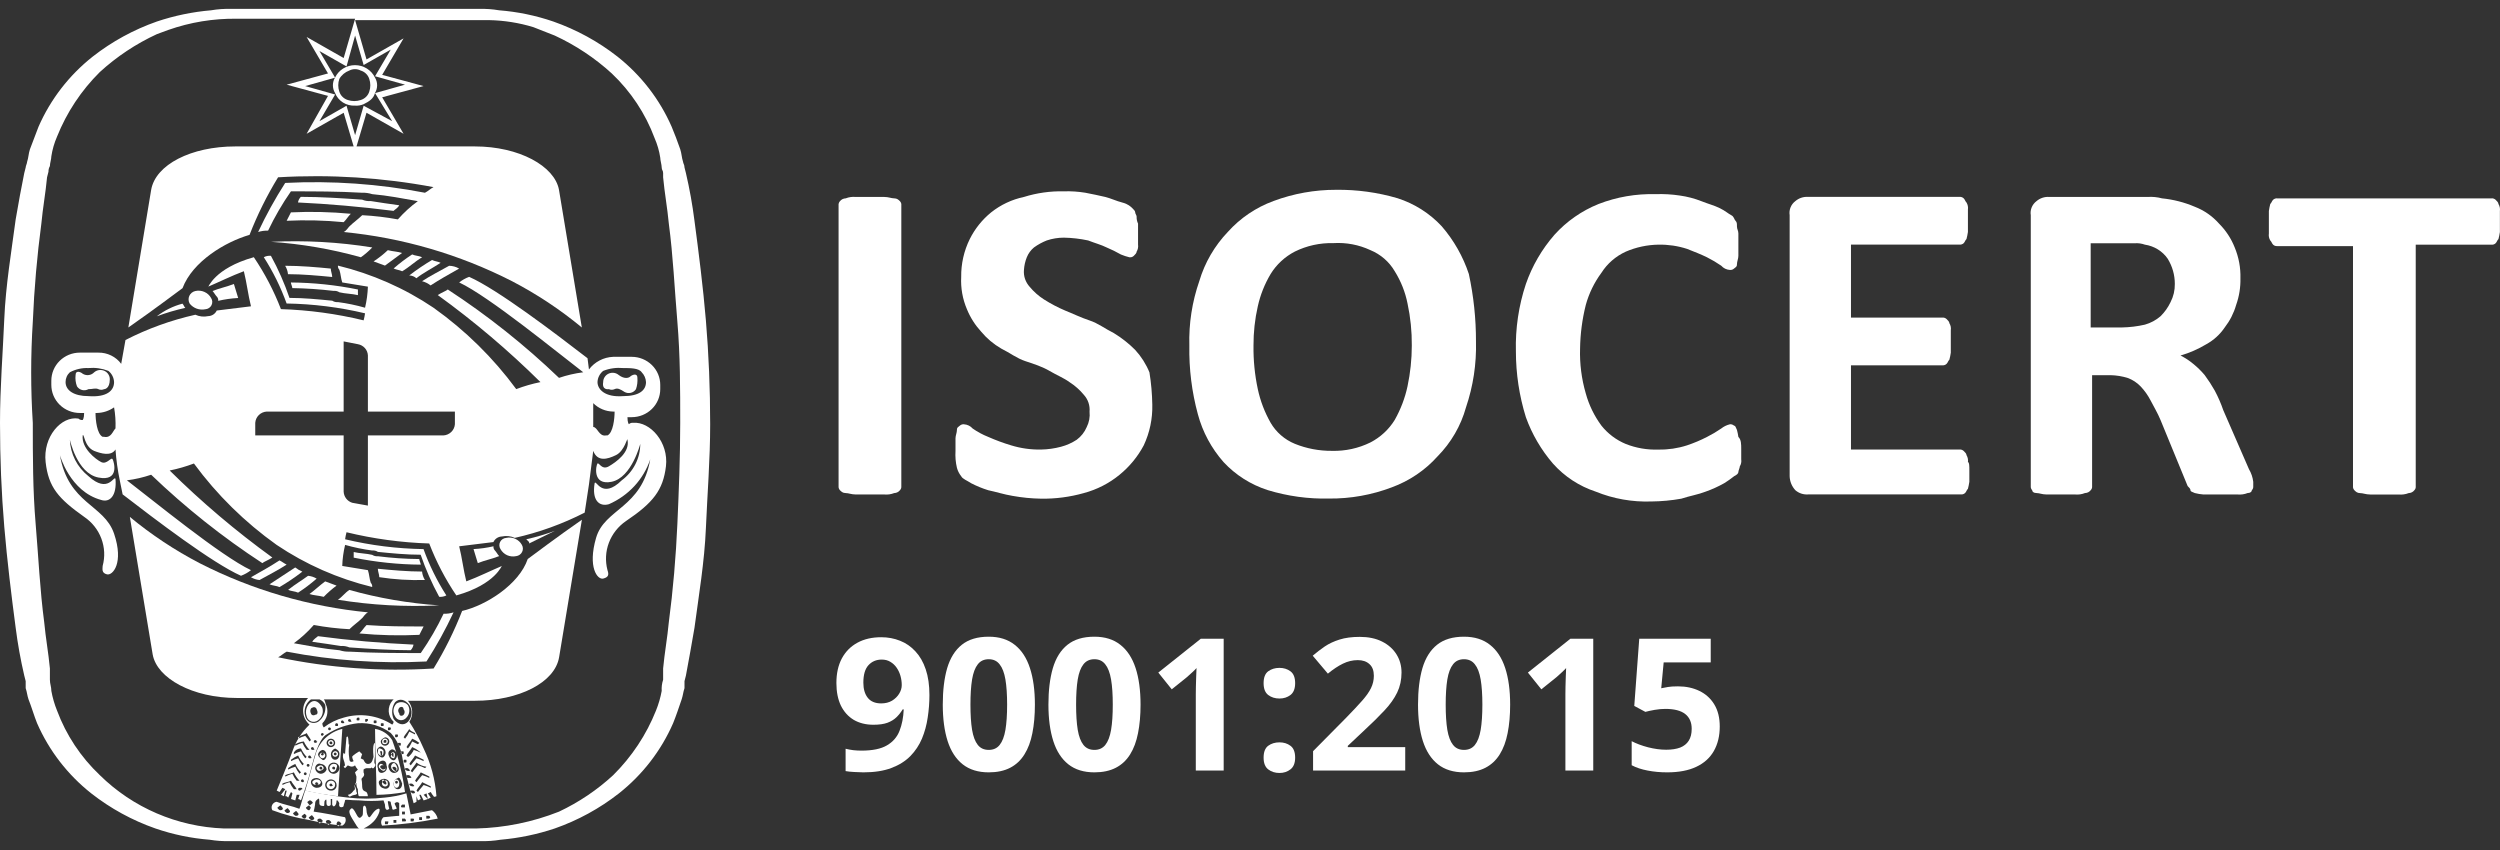 <?xml version="1.0" encoding="UTF-8"?> <svg xmlns="http://www.w3.org/2000/svg" width="100" height="34" viewBox="0 0 100 34" fill="none"><rect x="0" y="0" width="100" height="34" fill="#333333" stroke="none"/><g id="Group 1000002077"><path id="Vector" d="M0.627 25.112C0.709 25.753 0.823 26.39 0.97 27.021L1.027 27.245V27.526C1.084 27.694 1.084 27.807 1.141 27.975C1.255 28.256 1.369 28.649 1.483 28.929C1.962 30.025 2.706 30.989 3.651 31.736C4.422 32.34 5.289 32.814 6.218 33.139C6.918 33.38 7.646 33.531 8.385 33.589C8.649 33.633 8.916 33.652 9.184 33.645H19.223C19.491 33.652 19.758 33.633 20.022 33.589C20.76 33.525 21.488 33.374 22.189 33.139C23.117 32.814 23.985 32.34 24.756 31.736C25.701 30.989 26.445 30.025 26.924 28.929C27.038 28.649 27.152 28.312 27.266 27.975C27.323 27.807 27.323 27.694 27.38 27.526V27.245L27.437 27.021C27.551 26.403 27.666 25.786 27.779 25.112C27.951 23.821 28.179 22.474 28.236 21.126C28.293 19.779 28.407 18.376 28.407 16.972C28.407 15.569 28.35 14.165 28.236 12.818C28.122 11.471 27.951 10.124 27.779 8.832C27.698 8.191 27.584 7.554 27.437 6.924L27.38 6.699C27.38 6.587 27.323 6.531 27.323 6.475C27.266 6.306 27.266 6.138 27.209 5.969C27.095 5.633 26.981 5.352 26.867 5.071C26.388 3.975 25.644 3.012 24.699 2.264C23.928 1.661 23.061 1.187 22.132 0.861C21.432 0.621 20.704 0.47 19.965 0.412C19.701 0.367 19.434 0.348 19.166 0.356H9.241C8.973 0.348 8.706 0.367 8.442 0.412C7.704 0.475 6.976 0.626 6.275 0.861C5.346 1.187 4.479 1.661 3.708 2.264C2.763 3.012 2.019 3.975 1.54 5.071C1.426 5.352 1.312 5.689 1.198 5.969C1.141 6.138 1.141 6.306 1.084 6.475C1.084 6.531 1.027 6.643 1.027 6.699L0.97 6.924C0.856 7.485 0.742 8.103 0.627 8.776C0.456 10.067 0.228 11.415 0.171 12.762C0.114 14.109 0 15.513 0 16.916C0 18.32 0.057 19.723 0.171 21.07C0.285 22.418 0.456 23.821 0.627 25.112ZM1.312 12.874C1.369 11.527 1.483 10.236 1.654 8.945C1.711 8.327 1.825 7.71 1.882 7.092L1.939 6.868C1.937 6.789 1.957 6.711 1.996 6.643C1.996 6.531 2.054 6.362 2.054 6.25C2.095 5.98 2.172 5.716 2.282 5.464C2.668 4.498 3.25 3.619 3.993 2.882C4.669 2.264 5.439 1.752 6.275 1.366C6.446 1.31 6.56 1.254 6.731 1.198C7.609 0.889 8.536 0.737 9.469 0.749H14.204L13.747 2.321L12.264 1.478L13.12 2.938L11.466 3.387L13.12 3.836L12.264 5.352L13.747 4.51L14.146 5.857H9.412C7.644 5.857 6.218 6.587 6.046 7.597L5.134 13.099C6.104 12.425 7.073 11.695 7.301 11.527C7.701 10.46 9.013 9.674 9.982 9.394C10.293 8.595 10.675 7.825 11.123 7.092C13.204 6.969 15.293 7.101 17.341 7.485C17.227 7.541 17.113 7.654 16.998 7.71C15.159 7.354 13.281 7.222 11.408 7.317C11.004 7.947 10.642 8.604 10.325 9.281C10.453 9.24 10.588 9.221 10.724 9.225C10.985 8.678 11.29 8.152 11.637 7.654C12.606 7.654 13.519 7.654 14.489 7.71C14.624 7.705 14.759 7.724 14.888 7.766C15.515 7.822 16.086 7.934 16.713 8.046C16.421 8.26 16.153 8.505 15.915 8.776C15.444 8.689 14.967 8.633 14.489 8.608C14.318 8.776 14.146 8.889 13.975 9.057C13.918 9.113 13.861 9.225 13.747 9.281C16.097 9.509 18.382 10.176 20.478 11.246C21.474 11.764 22.411 12.385 23.273 13.099L22.36 7.597C22.189 6.643 20.763 5.857 18.995 5.857H14.261L14.66 4.51L16.143 5.352L15.287 3.892L16.942 3.443L15.287 2.994L16.143 1.535L14.66 2.377L14.204 0.805H19.566C20.165 0.817 20.761 0.911 21.334 1.086L22.189 1.422C23.025 1.809 23.795 2.32 24.471 2.938C25.233 3.66 25.818 4.543 26.182 5.52C26.292 5.772 26.369 6.036 26.41 6.306C26.41 6.418 26.468 6.587 26.468 6.699C26.468 6.811 26.525 6.811 26.525 6.924V7.092C26.582 7.71 26.696 8.327 26.753 8.945C26.924 10.236 26.981 11.527 27.095 12.874C27.209 14.222 27.209 15.569 27.209 16.916C27.209 18.263 27.152 19.667 27.095 20.958C27.038 22.249 26.924 23.596 26.753 24.887C26.696 25.505 26.582 26.122 26.525 26.74V27.021V27.189C26.478 27.334 26.458 27.486 26.468 27.638C26.418 27.907 26.342 28.17 26.239 28.424C25.854 29.39 25.271 30.269 24.528 31.006C23.886 31.599 23.154 32.091 22.36 32.466C21.308 32.883 20.187 33.112 19.052 33.139H14.546C14.695 33.071 14.831 32.976 14.945 32.859C15.116 32.691 15.287 32.297 15.116 32.354C14.945 32.41 14.831 32.691 14.774 32.691C14.717 32.691 14.66 32.522 14.66 32.41C14.66 32.297 14.603 32.185 14.546 32.241C14.489 32.297 14.546 32.578 14.489 32.634C14.432 32.691 14.375 32.803 14.261 32.578C14.146 32.354 14.089 32.297 14.032 32.354C13.975 32.41 13.918 32.466 14.089 32.747C14.261 33.027 14.318 33.139 14.375 33.139H8.956C7.087 33.07 5.315 32.308 3.993 31.006C3.231 30.284 2.646 29.401 2.282 28.424C2.179 28.17 2.103 27.907 2.054 27.638C2.054 27.47 1.996 27.358 1.996 27.189V27.021V26.74C1.939 26.122 1.825 25.505 1.768 24.887C1.597 23.596 1.54 22.305 1.426 20.958C1.312 19.611 1.312 18.263 1.312 16.916C1.226 15.57 1.226 14.22 1.312 12.874ZM14.204 1.422L14.546 2.601L15.63 1.984L15.002 3.05L16.2 3.387L15.002 3.724L15.687 4.847L14.546 4.229L14.204 5.408L13.861 4.229L12.777 4.847L13.405 3.78L12.207 3.443L13.405 3.106L12.777 2.04L13.861 2.657L14.204 1.422Z" fill="white"></path><path id="Vector_2" d="M10.381 23.201C10.78 22.977 11.123 22.809 11.465 22.584C11.351 22.528 11.294 22.472 11.18 22.416C10.837 22.64 10.438 22.865 10.039 23.089C10.143 23.151 10.26 23.19 10.381 23.201Z" fill="white"></path><path id="Vector_3" d="M15.118 22.25C15.037 22.258 14.956 22.238 14.889 22.194C14.661 22.137 14.376 22.137 14.148 22.081V22.306C15.03 22.485 15.928 22.579 16.829 22.586C16.829 22.53 16.772 22.418 16.772 22.362C16.219 22.357 15.666 22.319 15.118 22.25Z" fill="white"></path><path id="Vector_4" d="M13.463 23.424C13.292 23.368 13.178 23.311 13.007 23.255C12.779 23.424 12.608 23.592 12.379 23.761C12.55 23.817 12.722 23.817 12.95 23.873C13.108 23.709 13.28 23.559 13.463 23.424Z" fill="white"></path><path id="Vector_5" d="M10.782 23.372C10.896 23.428 11.067 23.428 11.181 23.484C11.498 23.297 11.803 23.091 12.094 22.866C11.992 22.823 11.896 22.766 11.809 22.698L10.782 23.372Z" fill="white"></path><path id="Vector_6" d="M11.525 23.594C11.639 23.65 11.81 23.65 11.924 23.706C12.185 23.537 12.433 23.349 12.666 23.145C12.562 23.082 12.445 23.044 12.323 23.032C12.095 23.201 11.81 23.369 11.525 23.594Z" fill="white"></path><path id="Vector_7" d="M19.739 21.851C19.477 21.912 19.21 21.95 18.941 21.963C18.998 22.132 19.055 22.356 19.112 22.524C19.397 22.412 19.682 22.356 19.967 22.244C19.91 22.188 19.853 22.075 19.796 22.019C19.775 21.997 19.758 21.971 19.748 21.941C19.739 21.912 19.735 21.881 19.739 21.851Z" fill="white"></path><path id="Vector_8" d="M22.192 21.234C21.82 21.372 21.439 21.485 21.051 21.571L21.165 21.683V21.739L22.192 21.234Z" fill="white"></path><path id="Vector_9" d="M20.876 21.796C20.817 21.688 20.724 21.603 20.61 21.552C20.497 21.501 20.37 21.488 20.249 21.515C20.197 21.519 20.148 21.536 20.105 21.564C20.062 21.592 20.028 21.631 20.005 21.676C19.982 21.721 19.971 21.772 19.974 21.822C19.977 21.873 19.993 21.922 20.02 21.965C20.08 22.072 20.173 22.158 20.286 22.209C20.399 22.259 20.527 22.272 20.648 22.245C20.698 22.239 20.745 22.22 20.786 22.192C20.827 22.163 20.861 22.125 20.883 22.08C20.906 22.036 20.917 21.987 20.916 21.937C20.914 21.888 20.901 21.839 20.876 21.796Z" fill="white"></path><path id="Vector_10" d="M13.516 23.99C14.854 24.206 16.212 24.281 17.566 24.215C16.35 24.133 15.145 23.926 13.973 23.597C13.802 23.709 13.687 23.878 13.516 23.99Z" fill="white"></path><path id="Vector_11" d="M12.719 25.447C12.662 25.503 12.548 25.56 12.491 25.672C12.89 25.728 13.289 25.784 13.632 25.84C13.749 25.831 13.866 25.851 13.974 25.896C14.773 25.953 15.628 26.009 16.427 26.009C16.487 25.947 16.526 25.869 16.541 25.784C15.286 25.728 13.974 25.616 12.719 25.447Z" fill="white"></path><path id="Vector_12" d="M7.298 12.146C6.925 12.246 6.576 12.418 6.271 12.652C6.643 12.514 7.025 12.401 7.412 12.315C7.355 12.259 7.355 12.203 7.298 12.146Z" fill="white"></path><path id="Vector_13" d="M16.945 25.058C16.204 25.058 15.405 25.058 14.663 25.002C14.549 25.114 14.492 25.226 14.378 25.338C15.174 25.413 15.975 25.432 16.774 25.394L16.945 25.058Z" fill="white"></path><path id="Vector_14" d="M16.996 23.199C16.933 23.097 16.894 22.982 16.882 22.862C16.312 22.862 15.684 22.806 15.114 22.75C15.114 22.862 15.171 22.975 15.171 23.087C15.774 23.18 16.386 23.218 16.996 23.199Z" fill="white"></path><path id="Vector_15" d="M16.655 11.13C16.94 10.906 17.282 10.737 17.625 10.513C17.51 10.456 17.396 10.456 17.282 10.4C16.965 10.587 16.66 10.793 16.37 11.018C16.475 11.02 16.577 11.06 16.655 11.13Z" fill="white"></path><path id="Vector_16" d="M16.088 10.851C16.373 10.683 16.601 10.458 16.886 10.29C16.772 10.233 16.601 10.233 16.487 10.177C16.226 10.347 15.978 10.534 15.745 10.739C15.86 10.795 15.974 10.795 16.088 10.851Z" fill="white"></path><path id="Vector_17" d="M8.216 12.37C8.267 12.366 8.317 12.35 8.359 12.321C8.402 12.293 8.437 12.255 8.46 12.209C8.483 12.164 8.493 12.114 8.491 12.063C8.488 12.012 8.472 11.963 8.444 11.921C8.385 11.813 8.291 11.727 8.178 11.677C8.065 11.626 7.938 11.613 7.816 11.64C7.763 11.652 7.713 11.675 7.67 11.709C7.628 11.743 7.594 11.787 7.572 11.836C7.55 11.885 7.54 11.939 7.543 11.992C7.545 12.046 7.561 12.099 7.588 12.145C7.661 12.237 7.759 12.306 7.869 12.346C7.98 12.385 8.1 12.394 8.216 12.37Z" fill="white"></path><path id="Vector_18" d="M18.485 24.438C18.174 25.237 17.793 26.007 17.344 26.74C15.26 26.872 13.168 26.721 11.126 26.291C11.24 26.234 11.354 26.122 11.469 26.066C13.309 26.422 15.186 26.554 17.059 26.459C17.464 25.828 17.826 25.172 18.142 24.494C18.014 24.536 17.879 24.555 17.743 24.55C17.483 25.098 17.177 25.623 16.831 26.122C15.861 26.122 14.948 26.122 13.978 26.066C13.843 26.071 13.708 26.052 13.579 26.01C12.952 25.954 12.381 25.841 11.754 25.729C12.047 25.516 12.314 25.271 12.552 24.999C13.023 25.087 13.5 25.143 13.978 25.168C14.149 24.999 14.321 24.887 14.492 24.719C14.549 24.663 14.606 24.55 14.72 24.494C12.37 24.267 10.085 23.6 7.989 22.529C6.993 22.011 6.056 21.39 5.194 20.677L6.107 26.178C6.278 27.133 7.704 27.919 9.472 27.919H12.324C12.256 27.992 12.203 28.078 12.168 28.171C12.134 28.265 12.119 28.364 12.125 28.464C12.13 28.563 12.155 28.66 12.199 28.75C12.243 28.839 12.305 28.919 12.381 28.985C12.069 29.282 11.835 29.647 11.697 30.052C11.583 30.389 11.069 31.624 11.069 31.624L11.183 31.68L11.297 31.511L11.412 31.567L11.24 31.792L11.354 31.848L11.412 31.624H11.469L11.412 31.848C11.469 31.848 11.469 31.848 11.526 31.904L11.64 31.68L11.697 31.736L11.64 31.96L11.811 32.017L11.868 31.792H11.982L11.925 31.96C11.968 31.966 12.008 31.986 12.039 32.017C12.221 31.54 12.374 31.052 12.495 30.557C12.723 29.659 12.952 29.434 13.066 29.378C13.441 29.131 13.872 28.977 14.321 28.929C14.792 28.899 15.258 29.039 15.633 29.322C15.873 29.591 16.032 29.922 16.089 30.276C16.146 30.669 16.545 32.129 16.545 32.129L16.659 32.073V31.848L16.716 32.017L16.831 31.96L16.773 31.792H16.831L16.945 32.017L17.116 31.96L16.945 31.792L17.059 31.736L17.116 31.96L17.23 31.904L17.116 31.736L17.23 31.68C17.261 31.74 17.299 31.797 17.344 31.848C17.344 31.904 17.458 31.848 17.458 31.848C17.409 31.186 17.235 30.539 16.945 29.939C16.784 29.569 16.594 29.212 16.374 28.873C16.458 28.745 16.497 28.594 16.487 28.442C16.477 28.291 16.417 28.146 16.317 28.031H18.998C20.766 28.031 22.192 27.301 22.364 26.291L23.276 20.789C22.307 21.463 21.337 22.193 21.109 22.361C20.766 23.371 19.454 24.213 18.485 24.438ZM12.267 29.322C12.324 29.434 12.381 29.49 12.438 29.603L12.381 29.659C12.329 29.581 12.272 29.505 12.21 29.434C12.111 29.462 12.016 29.499 11.925 29.547V29.49C12.096 29.378 12.21 29.378 12.267 29.322ZM12.153 29.659C12.209 29.783 12.286 29.897 12.381 29.995H12.267C12.198 29.91 12.14 29.816 12.096 29.715C11.997 29.742 11.902 29.78 11.811 29.827V29.771C11.915 29.709 12.032 29.67 12.153 29.659ZM12.039 29.939C12.095 30.064 12.172 30.178 12.267 30.276L12.21 30.332C12.141 30.247 12.083 30.152 12.039 30.052C11.94 30.079 11.845 30.117 11.754 30.164V30.108C11.78 30.056 11.821 30.013 11.872 29.983C11.922 29.954 11.98 29.938 12.039 29.939ZM11.925 30.22C11.981 30.345 12.058 30.459 12.153 30.557L12.096 30.613C12.027 30.527 11.969 30.433 11.925 30.332C11.826 30.36 11.73 30.398 11.64 30.445V30.389C11.727 30.32 11.823 30.264 11.925 30.22ZM11.811 30.557C11.867 30.681 11.944 30.795 12.039 30.894L11.982 30.95C11.912 30.864 11.855 30.77 11.811 30.669C11.712 30.697 11.616 30.734 11.526 30.781V30.725C11.613 30.657 11.709 30.6 11.811 30.557ZM11.754 31.567C11.684 31.482 11.627 31.387 11.583 31.287C11.484 31.314 11.388 31.352 11.297 31.399V31.343C11.412 31.287 11.526 31.287 11.64 31.23C11.697 31.343 11.811 31.455 11.868 31.567H11.754ZM11.868 31.23C11.798 31.145 11.741 31.05 11.697 30.95C11.598 30.977 11.502 31.015 11.412 31.062V31.006C11.526 30.95 11.64 30.95 11.754 30.894C11.809 31.018 11.887 31.132 11.982 31.23H11.868ZM11.982 31.624C11.967 31.624 11.952 31.618 11.942 31.607C11.931 31.596 11.925 31.582 11.925 31.567C11.925 31.511 11.982 31.511 12.039 31.511C12.046 31.511 12.054 31.513 12.061 31.515C12.068 31.518 12.074 31.522 12.079 31.528C12.085 31.533 12.089 31.539 12.092 31.546C12.095 31.553 12.096 31.56 12.096 31.567C12.039 31.567 12.039 31.624 11.982 31.624ZM12.096 31.287C12.085 31.287 12.074 31.283 12.064 31.277C12.055 31.271 12.048 31.262 12.043 31.252C12.039 31.242 12.038 31.23 12.04 31.22C12.042 31.209 12.048 31.199 12.056 31.191C12.064 31.183 12.074 31.178 12.085 31.175C12.096 31.173 12.107 31.174 12.118 31.179C12.128 31.183 12.137 31.19 12.143 31.199C12.15 31.209 12.153 31.219 12.153 31.23C12.153 31.287 12.153 31.287 12.096 31.287ZM12.21 31.006C12.199 31.006 12.188 31.003 12.178 30.997C12.169 30.99 12.162 30.982 12.157 30.971C12.153 30.961 12.152 30.95 12.154 30.939C12.156 30.928 12.162 30.918 12.17 30.91C12.178 30.902 12.188 30.897 12.199 30.895C12.21 30.893 12.222 30.894 12.232 30.898C12.242 30.902 12.251 30.91 12.258 30.919C12.264 30.928 12.267 30.939 12.267 30.95C12.267 30.965 12.261 30.979 12.25 30.989C12.24 31 12.225 31.006 12.21 31.006ZM12.324 30.669C12.313 30.669 12.302 30.666 12.293 30.66C12.283 30.654 12.276 30.645 12.271 30.635C12.267 30.624 12.266 30.613 12.268 30.602C12.271 30.591 12.276 30.581 12.284 30.573C12.292 30.566 12.302 30.56 12.313 30.558C12.324 30.556 12.336 30.557 12.346 30.561C12.357 30.565 12.365 30.573 12.372 30.582C12.378 30.591 12.381 30.602 12.381 30.613C12.381 30.628 12.375 30.642 12.365 30.653C12.354 30.663 12.339 30.669 12.324 30.669ZM12.381 30.332C12.37 30.332 12.359 30.329 12.35 30.323C12.34 30.317 12.333 30.308 12.329 30.298C12.324 30.287 12.323 30.276 12.325 30.265C12.328 30.254 12.333 30.244 12.341 30.236C12.349 30.229 12.359 30.223 12.37 30.221C12.381 30.219 12.393 30.22 12.403 30.224C12.414 30.229 12.422 30.236 12.429 30.245C12.435 30.254 12.438 30.265 12.438 30.276C12.495 30.332 12.438 30.332 12.381 30.332ZM12.495 29.995C12.484 29.995 12.473 29.992 12.464 29.986C12.454 29.98 12.447 29.971 12.443 29.961C12.438 29.951 12.437 29.939 12.439 29.928C12.442 29.918 12.447 29.907 12.455 29.9C12.463 29.892 12.473 29.887 12.484 29.884C12.495 29.882 12.507 29.883 12.517 29.888C12.528 29.892 12.537 29.899 12.543 29.908C12.549 29.917 12.552 29.928 12.552 29.939C12.609 29.995 12.552 29.995 12.495 29.995ZM12.609 29.715C12.598 29.715 12.587 29.712 12.578 29.705C12.568 29.699 12.561 29.691 12.557 29.68C12.552 29.67 12.551 29.659 12.553 29.648C12.556 29.637 12.561 29.627 12.569 29.619C12.577 29.611 12.587 29.606 12.598 29.604C12.609 29.602 12.621 29.603 12.631 29.607C12.642 29.611 12.651 29.618 12.657 29.628C12.663 29.637 12.666 29.648 12.666 29.659C12.723 29.659 12.666 29.715 12.609 29.715ZM12.723 28.873C12.676 28.9 12.623 28.915 12.568 28.918C12.514 28.921 12.459 28.911 12.409 28.889C12.359 28.867 12.315 28.834 12.28 28.792C12.246 28.75 12.222 28.701 12.21 28.648C12.172 28.527 12.174 28.396 12.215 28.276C12.256 28.155 12.334 28.05 12.438 27.975H12.781C12.882 28.019 12.964 28.099 13.009 28.199C13.028 28.326 13.012 28.456 12.962 28.575C12.912 28.694 12.829 28.797 12.723 28.873ZM12.895 29.434C12.883 29.434 12.872 29.431 12.863 29.425C12.854 29.419 12.846 29.41 12.842 29.4C12.838 29.389 12.836 29.378 12.839 29.367C12.841 29.356 12.846 29.346 12.854 29.338C12.862 29.331 12.872 29.325 12.883 29.323C12.895 29.321 12.906 29.322 12.916 29.326C12.927 29.33 12.936 29.338 12.942 29.347C12.948 29.356 12.952 29.367 12.952 29.378L12.895 29.434ZM13.18 29.21C13.168 29.21 13.158 29.206 13.148 29.2C13.139 29.194 13.131 29.185 13.127 29.175C13.123 29.165 13.122 29.153 13.124 29.143C13.126 29.132 13.132 29.122 13.139 29.114C13.148 29.106 13.158 29.101 13.169 29.098C13.18 29.096 13.191 29.097 13.202 29.102C13.212 29.106 13.221 29.113 13.227 29.122C13.233 29.131 13.237 29.142 13.237 29.154C13.237 29.168 13.231 29.183 13.22 29.193C13.209 29.204 13.195 29.21 13.18 29.21ZM13.465 29.041C13.408 29.041 13.408 29.041 13.408 28.985C13.408 28.978 13.409 28.97 13.412 28.964C13.415 28.957 13.419 28.951 13.425 28.945C13.43 28.94 13.436 28.936 13.443 28.933C13.45 28.93 13.458 28.929 13.465 28.929C13.473 28.929 13.48 28.93 13.487 28.933C13.494 28.936 13.5 28.94 13.505 28.945C13.511 28.951 13.515 28.957 13.518 28.964C13.521 28.97 13.522 28.978 13.522 28.985C13.522 29.041 13.522 29.041 13.465 29.041ZM13.693 28.929C13.682 28.929 13.671 28.926 13.662 28.919C13.652 28.913 13.645 28.905 13.64 28.894C13.636 28.884 13.635 28.873 13.637 28.862C13.639 28.851 13.645 28.841 13.653 28.833C13.661 28.825 13.671 28.82 13.682 28.818C13.693 28.816 13.705 28.817 13.715 28.821C13.726 28.825 13.734 28.832 13.741 28.842C13.747 28.851 13.75 28.862 13.75 28.873C13.807 28.929 13.75 28.929 13.693 28.929ZM13.978 28.873C13.967 28.873 13.956 28.869 13.947 28.863C13.937 28.857 13.93 28.848 13.926 28.838C13.921 28.828 13.92 28.817 13.922 28.806C13.925 28.795 13.93 28.785 13.938 28.777C13.946 28.769 13.956 28.764 13.967 28.762C13.978 28.759 13.99 28.761 14 28.765C14.011 28.769 14.02 28.776 14.026 28.785C14.032 28.795 14.036 28.806 14.036 28.817C14.092 28.873 14.036 28.873 13.978 28.873ZM14.321 28.817C14.264 28.817 14.264 28.817 14.264 28.761C14.264 28.746 14.27 28.731 14.28 28.721C14.291 28.71 14.306 28.704 14.321 28.704C14.378 28.704 14.378 28.704 14.378 28.761C14.378 28.817 14.378 28.817 14.321 28.817ZM14.663 28.873C14.606 28.873 14.606 28.873 14.606 28.817C14.606 28.761 14.606 28.761 14.663 28.761C14.72 28.761 14.72 28.761 14.72 28.817L14.663 28.873ZM15.005 28.929C14.948 28.929 14.948 28.929 14.948 28.873C14.948 28.817 14.948 28.817 15.005 28.817C15.062 28.817 15.062 28.817 15.062 28.873C15.062 28.929 15.062 28.929 15.005 28.929ZM15.29 29.041C15.233 29.041 15.233 29.041 15.233 28.985C15.233 28.929 15.233 28.929 15.29 28.929C15.347 28.929 15.347 28.929 15.347 28.985C15.347 29.041 15.347 29.041 15.29 29.041ZM15.576 29.21C15.518 29.21 15.518 29.21 15.518 29.154C15.518 29.097 15.518 29.097 15.576 29.097C15.633 29.097 15.633 29.097 15.633 29.154C15.633 29.21 15.633 29.154 15.576 29.21ZM15.69 28.985C15.407 28.801 15.087 28.681 14.752 28.632C14.417 28.584 14.075 28.608 13.75 28.704C13.46 28.781 13.188 28.915 12.952 29.097C12.912 29.05 12.892 28.99 12.895 28.929C12.984 28.843 13.047 28.735 13.077 28.616C13.107 28.497 13.103 28.372 13.066 28.255C13.009 28.143 13.009 28.031 12.952 27.975H15.747L15.69 28.031C15.589 28.152 15.539 28.306 15.549 28.463C15.56 28.619 15.63 28.766 15.747 28.873C15.742 28.916 15.722 28.956 15.69 28.985ZM15.861 29.49C15.804 29.49 15.804 29.49 15.804 29.434C15.804 29.378 15.804 29.378 15.861 29.378C15.918 29.378 15.918 29.378 15.918 29.434C15.918 29.449 15.912 29.463 15.901 29.474C15.89 29.484 15.876 29.49 15.861 29.49ZM15.918 29.771C15.918 29.715 15.918 29.715 15.975 29.715C16.032 29.715 16.032 29.715 16.032 29.771C16.032 29.827 16.032 29.827 15.975 29.827L15.918 29.771ZM16.032 30.108C16.032 30.052 16.032 30.052 16.089 30.052C16.146 30.052 16.146 30.052 16.146 30.108C16.146 30.164 16.146 30.164 16.089 30.164C16.074 30.164 16.059 30.158 16.049 30.148C16.038 30.137 16.032 30.123 16.032 30.108ZM16.146 30.445C16.146 30.389 16.146 30.389 16.203 30.389C16.26 30.389 16.26 30.389 16.26 30.445C16.26 30.501 16.26 30.501 16.203 30.501C16.146 30.501 16.146 30.501 16.146 30.445ZM16.203 30.781C16.203 30.725 16.203 30.725 16.26 30.725C16.317 30.725 16.317 30.725 16.374 30.781C16.431 30.838 16.374 30.838 16.317 30.838C16.274 30.832 16.234 30.812 16.203 30.781ZM16.26 31.062C16.26 31.006 16.26 31.006 16.317 31.006C16.374 31.006 16.374 31.006 16.431 31.062C16.488 31.118 16.431 31.118 16.374 31.118C16.317 31.118 16.26 31.118 16.26 31.062ZM16.374 31.399C16.374 31.343 16.374 31.343 16.431 31.343C16.488 31.343 16.488 31.343 16.545 31.399C16.602 31.455 16.545 31.455 16.488 31.455C16.445 31.449 16.405 31.429 16.374 31.399ZM16.545 31.736C16.488 31.736 16.488 31.736 16.431 31.68C16.374 31.624 16.431 31.624 16.488 31.624C16.545 31.624 16.545 31.624 16.602 31.68C16.602 31.695 16.596 31.709 16.586 31.719C16.575 31.73 16.561 31.736 16.545 31.736ZM17.23 31.511C17.139 31.464 17.043 31.427 16.945 31.399C16.888 31.455 16.716 31.68 16.716 31.68L16.659 31.624C16.716 31.511 16.831 31.399 16.888 31.287L17.23 31.455V31.511ZM17.173 31.118C17.082 31.071 16.986 31.034 16.888 31.006C16.831 31.062 16.659 31.287 16.659 31.287L16.602 31.23C16.659 31.118 16.773 31.006 16.831 30.894L17.173 31.062V31.118ZM17.059 30.669L17.002 30.725C16.911 30.678 16.815 30.641 16.716 30.613C16.659 30.669 16.488 30.894 16.488 30.894L16.431 30.838C16.488 30.725 16.602 30.613 16.659 30.501C16.773 30.594 16.912 30.653 17.059 30.669ZM16.945 30.445C16.854 30.398 16.758 30.36 16.659 30.332C16.602 30.389 16.431 30.613 16.431 30.613L16.374 30.557C16.431 30.445 16.545 30.332 16.602 30.22L16.945 30.389V30.445ZM16.831 30.108C16.74 30.061 16.644 30.023 16.545 29.995C16.545 30.052 16.374 30.276 16.317 30.276L16.26 30.22C16.317 30.108 16.431 29.995 16.488 29.883C16.59 29.927 16.686 29.983 16.773 30.052L16.831 30.108ZM16.716 29.771L16.488 29.659C16.444 29.759 16.387 29.854 16.317 29.939L16.26 29.883C16.317 29.771 16.431 29.659 16.488 29.547C16.59 29.59 16.686 29.646 16.773 29.715L16.716 29.771ZM16.602 29.322V29.378L16.374 29.266C16.33 29.366 16.273 29.461 16.203 29.547L16.146 29.49C16.203 29.378 16.317 29.266 16.374 29.154C16.374 29.21 16.488 29.266 16.602 29.322ZM16.374 28.199C16.44 28.302 16.471 28.424 16.46 28.545C16.45 28.667 16.4 28.782 16.317 28.873C16.146 29.041 15.918 28.985 15.747 28.761C15.698 28.652 15.678 28.534 15.688 28.417C15.698 28.299 15.738 28.186 15.804 28.087C15.975 27.919 16.203 27.975 16.374 28.199Z" fill="white"></path><path id="Vector_19" d="M16.084 10.119C15.913 10.063 15.742 10.063 15.513 10.007C15.338 10.173 15.147 10.323 14.943 10.456C15.114 10.512 15.228 10.568 15.399 10.624L16.084 10.119Z" fill="white"></path><path id="Vector_20" d="M17.224 11.417C17.567 11.192 17.966 10.967 18.365 10.743C18.244 10.673 18.107 10.634 17.966 10.631C17.567 10.855 17.224 11.024 16.882 11.248C17.007 11.28 17.124 11.338 17.224 11.417Z" fill="white"></path><path id="Vector_21" d="M13.747 8.887C13.861 8.775 13.918 8.663 14.032 8.551C13.236 8.476 12.435 8.457 11.637 8.495L11.466 8.831C12.226 8.794 12.989 8.813 13.747 8.887Z" fill="white"></path><path id="Vector_22" d="M8.729 12.033C8.991 11.972 9.258 11.934 9.527 11.92C9.47 11.752 9.413 11.527 9.356 11.359C9.071 11.471 8.786 11.527 8.501 11.64C8.558 11.696 8.615 11.808 8.672 11.864C8.693 11.886 8.71 11.913 8.719 11.942C8.729 11.971 8.732 12.002 8.729 12.033Z" fill="white"></path><path id="Vector_23" d="M15.741 8.435C15.797 8.379 15.912 8.323 15.969 8.211C15.569 8.155 15.17 8.099 14.828 8.042C14.711 8.051 14.593 8.032 14.486 7.986C13.687 7.93 12.831 7.874 12.033 7.874C11.973 7.936 11.933 8.014 11.919 8.099C13.117 8.155 14.428 8.267 15.741 8.435Z" fill="white"></path><path id="Vector_24" d="M13.348 11.636C13.428 11.628 13.509 11.648 13.576 11.692C13.804 11.749 14.089 11.749 14.317 11.805V11.58C13.435 11.4 12.537 11.307 11.636 11.299C11.636 11.356 11.693 11.468 11.693 11.524C12.246 11.533 12.799 11.571 13.348 11.636Z" fill="white"></path><path id="Vector_25" d="M14.891 9.898C13.553 9.682 12.196 9.607 10.841 9.673C12.058 9.755 13.262 9.962 14.435 10.291C14.599 10.174 14.752 10.043 14.891 9.898Z" fill="white"></path><path id="Vector_26" d="M11.406 10.631C11.469 10.733 11.508 10.848 11.52 10.967C12.09 10.967 12.718 11.024 13.288 11.08C13.288 10.967 13.231 10.855 13.231 10.743C12.661 10.687 12.033 10.631 11.406 10.631Z" fill="white"></path><path id="Vector_27" d="M24.355 15.566C24.391 15.583 24.43 15.591 24.47 15.591C24.509 15.591 24.548 15.583 24.584 15.566C24.698 15.51 24.812 15.566 24.983 15.679C25.059 15.721 25.149 15.733 25.234 15.712C25.319 15.691 25.392 15.639 25.439 15.566C25.489 15.422 25.508 15.269 25.496 15.117C25.496 14.893 25.268 15.005 25.211 15.061C25.154 15.117 24.983 15.174 24.755 15.005C24.7 14.957 24.633 14.926 24.561 14.915C24.488 14.904 24.414 14.914 24.348 14.944C24.281 14.974 24.225 15.022 24.186 15.083C24.147 15.143 24.126 15.214 24.127 15.286C24.07 15.623 24.355 15.566 24.355 15.566Z" fill="white"></path><path id="Vector_28" d="M3.936 15.567C3.971 15.584 4.01 15.592 4.05 15.592C4.089 15.592 4.128 15.584 4.164 15.567C4.164 15.567 4.392 15.567 4.392 15.174C4.393 15.102 4.373 15.032 4.333 14.971C4.294 14.91 4.238 14.862 4.171 14.832C4.105 14.803 4.031 14.793 3.959 14.803C3.886 14.814 3.819 14.846 3.765 14.894C3.707 14.954 3.63 14.993 3.547 15.003C3.463 15.013 3.379 14.994 3.308 14.95C3.251 14.894 3.023 14.781 3.023 15.006C3.006 15.158 3.025 15.312 3.08 15.455C3.127 15.527 3.201 15.58 3.285 15.601C3.37 15.621 3.46 15.61 3.536 15.567C3.707 15.567 3.822 15.511 3.936 15.567Z" fill="white"></path><path id="Vector_29" d="M3.365 20.673C3.68 20.885 3.92 21.187 4.053 21.539C4.186 21.891 4.205 22.275 4.106 22.638C4.106 22.75 4.049 22.918 4.278 22.974C4.506 23.031 4.962 22.526 4.563 21.347C4.163 20.168 2.737 20.168 2.395 18.203C2.395 18.203 2.794 19.662 4.049 19.999C4.392 20.111 4.677 19.831 4.62 19.157C4.563 18.989 4.335 19.775 3.536 19.045C3.313 18.868 3.132 18.646 3.004 18.395C2.876 18.143 2.805 17.867 2.794 17.585C2.794 17.585 3.08 18.933 3.935 19.101C4.791 19.27 4.563 18.484 4.506 18.371C4.449 18.259 4.278 18.596 4.049 18.484C3.821 18.371 3.251 17.922 3.308 17.417C3.365 17.305 3.365 17.866 3.764 18.035C4.049 18.147 4.449 18.259 4.62 17.978C4.649 18.393 4.706 18.806 4.791 19.213L4.905 19.775C6.217 20.785 8.499 22.526 9.64 23.031C9.784 22.977 9.919 22.902 10.039 22.806C8.841 22.245 6.103 19.999 5.076 19.213C5.406 19.172 5.731 19.096 6.046 18.989C7.414 20.302 8.903 21.486 10.495 22.526C10.552 22.469 10.723 22.413 10.894 22.301C9.437 21.246 8.063 20.083 6.787 18.82C7.118 18.753 7.442 18.659 7.757 18.54C8.677 19.791 9.794 20.89 11.066 21.796C12.227 22.577 13.521 23.148 14.887 23.48C14.891 23.449 14.888 23.418 14.878 23.389C14.868 23.36 14.852 23.334 14.83 23.311C14.773 23.143 14.773 22.974 14.716 22.806L13.69 22.638C13.699 22.354 13.738 22.072 13.804 21.796C14.159 21.897 14.521 21.972 14.887 22.02C14.968 22.012 15.049 22.032 15.116 22.076C15.686 22.133 16.256 22.189 16.827 22.189C17.026 22.769 17.273 23.333 17.568 23.873C17.667 23.881 17.766 23.862 17.854 23.817C17.481 23.234 17.175 22.613 16.941 21.964C15.884 21.948 14.831 21.816 13.804 21.571C13.817 21.477 13.836 21.383 13.861 21.29C14.944 21.553 16.053 21.704 17.169 21.739C17.45 22.47 17.813 23.166 18.253 23.817C19.85 23.367 20.078 22.582 20.078 22.638C19.679 22.806 19.108 23.087 18.652 23.255C18.538 22.806 18.481 22.301 18.367 21.852L19.736 21.683C19.766 21.618 19.814 21.562 19.874 21.523C19.935 21.483 20.006 21.461 20.078 21.459C20.251 21.422 20.431 21.441 20.592 21.515C21.563 21.297 22.503 20.957 23.387 20.505L23.558 19.382L23.729 18.035C23.9 18.484 24.299 18.371 24.642 18.203C24.984 18.035 25.098 17.473 25.098 17.585C25.212 18.091 24.642 18.484 24.356 18.652C24.071 18.82 23.957 18.484 23.9 18.54C23.843 18.596 23.672 19.438 24.47 19.27C25.269 19.101 25.611 17.754 25.611 17.754C25.611 18.037 25.544 18.316 25.415 18.569C25.286 18.823 25.1 19.043 24.87 19.213C24.071 19.999 23.843 19.157 23.786 19.326C23.672 19.999 23.957 20.28 24.356 20.168C24.744 19.998 25.092 19.751 25.377 19.442C25.662 19.132 25.877 18.768 26.011 18.371C25.668 20.336 24.185 20.336 23.843 21.515C23.501 22.694 23.9 23.199 24.128 23.143C24.356 23.087 24.356 22.974 24.299 22.806C24.204 22.443 24.223 22.06 24.356 21.709C24.489 21.358 24.728 21.055 25.041 20.841C26.125 20.111 26.524 19.606 26.638 18.652C26.752 17.698 26.011 16.856 25.326 16.912C25.295 16.908 25.264 16.911 25.234 16.921C25.204 16.931 25.177 16.947 25.155 16.968C25.155 16.968 25.098 16.912 25.098 16.687H25.269C25.572 16.687 25.862 16.569 26.076 16.358C26.29 16.148 26.41 15.862 26.41 15.564V15.396C26.41 15.098 26.29 14.813 26.076 14.602C25.862 14.392 25.572 14.273 25.269 14.273H24.527C24.338 14.281 24.152 14.33 23.984 14.418C23.817 14.505 23.671 14.628 23.558 14.778L23.501 14.329C22.189 13.319 19.907 11.579 18.766 11.074C18.622 11.127 18.487 11.203 18.367 11.298C19.565 11.86 22.303 14.105 23.33 14.891C22.999 14.933 22.674 15.008 22.36 15.115C20.992 13.803 19.503 12.618 17.911 11.579C17.854 11.635 17.682 11.691 17.511 11.803C18.969 12.858 20.342 14.021 21.618 15.284C21.288 15.351 20.964 15.445 20.649 15.564C19.729 14.313 18.612 13.214 17.34 12.309C16.179 11.527 14.884 10.957 13.518 10.624C13.515 10.655 13.518 10.686 13.528 10.715C13.538 10.744 13.554 10.771 13.575 10.793C13.632 10.961 13.632 11.13 13.69 11.298L14.716 11.466C14.706 11.75 14.668 12.032 14.602 12.309C14.247 12.207 13.885 12.132 13.518 12.084C13.438 12.092 13.357 12.072 13.29 12.028C12.72 11.972 12.149 11.916 11.579 11.916C11.38 11.335 11.132 10.771 10.837 10.232C10.739 10.223 10.64 10.242 10.552 10.288C10.925 10.87 11.231 11.492 11.465 12.14C12.522 12.157 13.574 12.289 14.602 12.533C14.589 12.628 14.57 12.721 14.545 12.814C13.461 12.551 12.352 12.4 11.237 12.365C10.956 11.634 10.592 10.938 10.153 10.288C8.556 10.737 8.328 11.523 8.328 11.466C8.727 11.298 9.297 11.017 9.754 10.849C9.868 11.298 9.925 11.803 10.039 12.252L8.67 12.421C8.64 12.486 8.592 12.542 8.531 12.582C8.471 12.621 8.4 12.643 8.328 12.645C8.155 12.683 7.974 12.663 7.814 12.589C6.843 12.807 5.903 13.147 5.019 13.6L4.848 14.554C4.744 14.412 4.606 14.298 4.447 14.22C4.288 14.142 4.113 14.102 3.935 14.105H3.194C2.891 14.105 2.601 14.223 2.387 14.434C2.173 14.644 2.053 14.93 2.053 15.228V15.396C2.053 15.694 2.173 15.979 2.387 16.19C2.601 16.401 2.891 16.519 3.194 16.519H3.365C3.365 16.743 3.308 16.799 3.308 16.799C3.277 16.803 3.245 16.8 3.216 16.79C3.186 16.781 3.159 16.765 3.137 16.743C2.452 16.631 1.711 17.473 1.825 18.484C1.939 19.494 2.338 19.943 3.365 20.673ZM24.128 14.835C24.381 14.735 24.655 14.697 24.927 14.722C25.212 14.722 25.554 14.722 25.668 14.891C25.772 14.997 25.833 15.137 25.84 15.284C25.84 15.621 25.554 15.845 24.927 15.845C24.185 15.901 23.9 15.564 23.9 15.284C23.903 15.197 23.925 15.112 23.965 15.035C24.004 14.957 24.06 14.889 24.128 14.835ZM24.527 16.463H24.584C24.584 16.743 24.527 17.305 24.299 17.417H24.242C23.957 17.473 23.9 17.08 23.729 17.08V16.126C23.939 16.337 24.227 16.459 24.527 16.463ZM10.21 16.912C10.218 16.795 10.269 16.686 10.352 16.603C10.436 16.52 10.548 16.471 10.666 16.463H13.746V13.656L14.317 13.768C14.425 13.787 14.524 13.842 14.597 13.924C14.669 14.005 14.711 14.109 14.716 14.217V16.463H18.196V16.968C18.188 17.084 18.137 17.194 18.053 17.277C17.969 17.359 17.858 17.409 17.739 17.417H14.716V20.224L14.089 20.111C13.992 20.08 13.907 20.021 13.845 19.94C13.784 19.86 13.75 19.763 13.746 19.662V17.417H10.21V16.912ZM4.62 17.136C4.506 17.249 4.449 17.529 4.163 17.473H4.106C3.878 17.361 3.821 16.799 3.821 16.519H3.878C4.124 16.514 4.363 16.435 4.563 16.294C4.612 16.572 4.631 16.854 4.62 17.136ZM2.623 15.284C2.622 15.21 2.637 15.137 2.667 15.069C2.696 15.002 2.74 14.941 2.794 14.891C3.022 14.77 3.278 14.711 3.536 14.722C3.807 14.697 4.081 14.735 4.335 14.835C4.403 14.889 4.459 14.957 4.498 15.035C4.537 15.112 4.559 15.197 4.563 15.284C4.563 15.621 4.278 15.901 3.536 15.845C2.966 15.845 2.623 15.621 2.623 15.284Z" fill="white"></path><path id="Vector_30" d="M12.608 30.222C12.551 30.39 12.38 31.064 12.208 31.625C12.64 31.727 13.079 31.802 13.52 31.85C13.52 31.85 13.577 30.895 13.692 29.155C13.429 29.218 13.189 29.351 12.998 29.539C12.807 29.727 12.672 29.963 12.608 30.222ZM12.893 29.997C13.007 29.997 13.064 30.109 13.064 30.222C13.064 30.334 12.95 30.446 12.893 30.39C12.836 30.334 12.722 30.278 12.722 30.166C12.734 30.126 12.756 30.09 12.786 30.06C12.816 30.031 12.853 30.009 12.893 29.997ZM12.665 31.513C12.606 31.509 12.55 31.484 12.508 31.443C12.466 31.401 12.441 31.347 12.437 31.288C12.437 31.176 12.551 31.12 12.665 31.12C12.724 31.124 12.78 31.149 12.822 31.19C12.864 31.231 12.889 31.286 12.893 31.345C12.893 31.457 12.779 31.513 12.665 31.513ZM12.836 30.952C12.777 30.948 12.721 30.923 12.679 30.881C12.637 30.84 12.612 30.785 12.608 30.727C12.608 30.615 12.722 30.502 12.836 30.559C12.895 30.562 12.951 30.587 12.993 30.629C13.035 30.67 13.06 30.725 13.064 30.783C13.047 30.83 13.017 30.871 12.976 30.901C12.935 30.931 12.886 30.949 12.836 30.952ZM13.235 31.625C13.19 31.625 13.146 31.612 13.108 31.587C13.071 31.563 13.042 31.528 13.024 31.487C13.007 31.445 13.003 31.4 13.011 31.357C13.02 31.313 13.042 31.273 13.074 31.242C13.106 31.21 13.146 31.189 13.191 31.18C13.235 31.172 13.281 31.176 13.322 31.193C13.364 31.21 13.4 31.239 13.425 31.276C13.45 31.313 13.463 31.356 13.463 31.401C13.466 31.431 13.462 31.461 13.451 31.489C13.441 31.518 13.424 31.544 13.402 31.565C13.381 31.586 13.354 31.603 13.325 31.613C13.297 31.624 13.266 31.628 13.235 31.625ZM13.349 30.952C13.304 30.952 13.26 30.938 13.223 30.914C13.185 30.889 13.156 30.854 13.139 30.813C13.121 30.772 13.117 30.727 13.126 30.683C13.134 30.64 13.156 30.599 13.188 30.568C13.22 30.537 13.261 30.515 13.305 30.507C13.349 30.498 13.395 30.503 13.437 30.52C13.478 30.537 13.514 30.565 13.539 30.602C13.564 30.639 13.577 30.683 13.577 30.727C13.573 30.785 13.548 30.84 13.506 30.881C13.464 30.923 13.409 30.948 13.349 30.952ZM13.577 30.166C13.577 30.278 13.52 30.39 13.406 30.39C13.292 30.39 13.235 30.278 13.235 30.166C13.238 30.116 13.256 30.068 13.286 30.028C13.317 29.988 13.358 29.958 13.406 29.941C13.52 29.997 13.577 30.053 13.577 30.166ZM13.235 29.548C13.281 29.548 13.324 29.566 13.356 29.598C13.388 29.629 13.406 29.672 13.406 29.716C13.406 29.761 13.388 29.804 13.356 29.836C13.324 29.867 13.281 29.885 13.235 29.885C13.19 29.885 13.146 29.867 13.114 29.836C13.082 29.804 13.064 29.761 13.064 29.716C13.064 29.672 13.082 29.629 13.114 29.598C13.146 29.566 13.19 29.548 13.235 29.548Z" fill="white"></path><path id="Vector_31" d="M17.28 32.408L16.425 32.577L16.254 31.734C15.975 31.819 15.688 31.875 15.398 31.903C14.905 31.96 14.407 31.96 13.915 31.903C13.344 31.847 12.774 31.734 12.204 31.622C12.089 31.959 12.032 32.24 11.975 32.352C11.69 32.24 11.348 32.184 11.063 32.071C11.026 32.077 10.99 32.091 10.96 32.113C10.93 32.134 10.905 32.163 10.888 32.196C10.871 32.229 10.863 32.266 10.864 32.302C10.864 32.339 10.874 32.376 10.892 32.408C11.372 32.587 11.868 32.718 12.375 32.801C12.806 32.905 13.245 32.98 13.687 33.026C13.717 33.011 13.744 32.991 13.766 32.966C13.789 32.941 13.806 32.912 13.816 32.881C13.827 32.849 13.831 32.816 13.828 32.783C13.826 32.75 13.816 32.718 13.801 32.689C13.515 32.633 12.945 32.52 12.546 32.464C12.57 32.372 12.589 32.278 12.603 32.184C12.603 32.015 12.66 32.015 12.717 31.959C12.774 31.903 12.774 32.015 12.774 32.127C12.774 32.24 12.888 32.24 12.945 32.24C13.002 32.24 12.945 32.071 13.002 32.015C13.059 31.959 13.059 31.959 13.059 32.127C13.059 32.296 13.23 32.24 13.23 32.184V31.959H13.287V32.184C13.344 32.352 13.458 32.184 13.458 32.071C13.458 31.959 13.515 32.015 13.573 32.127C13.515 32.352 13.744 32.296 13.744 32.24C13.744 32.184 13.801 32.071 13.801 32.015C13.801 31.959 13.972 32.015 14.371 32.015C14.694 32.045 15.018 32.045 15.341 32.015L15.398 32.184C15.398 32.52 15.569 32.352 15.569 32.352C15.544 32.26 15.525 32.166 15.512 32.071C15.512 32.015 15.626 32.071 15.626 32.071C15.635 32.148 15.654 32.224 15.683 32.296C15.683 32.464 15.797 32.352 15.854 32.352C15.911 32.352 15.74 32.127 15.797 32.127C15.807 32.114 15.82 32.104 15.835 32.097C15.85 32.09 15.866 32.086 15.883 32.086C15.899 32.086 15.915 32.09 15.93 32.097C15.945 32.104 15.958 32.114 15.968 32.127V32.633C15.968 32.633 15.854 32.633 15.341 32.689C15.292 32.729 15.26 32.785 15.249 32.847C15.239 32.908 15.251 32.972 15.284 33.026C16.031 32.985 16.775 32.891 17.509 32.745C17.474 32.61 17.393 32.491 17.28 32.408ZM11.234 32.408C11.177 32.408 11.177 32.408 11.12 32.352C11.063 32.296 11.12 32.296 11.177 32.24C11.234 32.184 11.234 32.24 11.291 32.296C11.348 32.352 11.291 32.408 11.234 32.408ZM11.519 32.52C11.462 32.52 11.462 32.52 11.405 32.464C11.348 32.408 11.405 32.408 11.462 32.352C11.519 32.296 11.519 32.352 11.576 32.408C11.633 32.464 11.576 32.52 11.519 32.52ZM11.861 32.633C11.804 32.633 11.804 32.633 11.747 32.577C11.69 32.52 11.747 32.52 11.804 32.464C11.861 32.408 11.861 32.464 11.918 32.52C11.975 32.577 11.918 32.633 11.861 32.633ZM13.515 32.857C13.573 32.857 13.573 32.857 13.63 32.913C13.687 32.969 13.63 32.969 13.573 33.026C13.515 33.082 13.515 33.026 13.458 32.969C13.463 32.926 13.483 32.886 13.515 32.857ZM13.116 32.801C13.173 32.801 13.173 32.801 13.23 32.857C13.287 32.913 13.23 32.913 13.173 32.969C13.116 33.026 13.116 32.969 13.059 32.913C13.002 32.857 13.059 32.801 13.116 32.801ZM12.774 32.745C12.831 32.745 12.831 32.745 12.888 32.801C12.945 32.857 12.888 32.857 12.831 32.913C12.774 32.969 12.774 32.913 12.717 32.857C12.66 32.801 12.717 32.745 12.774 32.745ZM12.375 32.015C12.432 32.015 12.432 32.015 12.489 32.071C12.546 32.127 12.489 32.127 12.432 32.184C12.375 32.24 12.375 32.184 12.318 32.127C12.261 32.071 12.318 32.071 12.375 32.015ZM12.204 32.745C12.146 32.745 12.146 32.745 12.089 32.689C12.032 32.633 12.089 32.633 12.146 32.577C12.204 32.52 12.204 32.577 12.261 32.633C12.256 32.676 12.236 32.716 12.204 32.745ZM12.375 32.408C12.318 32.408 12.318 32.408 12.261 32.352C12.204 32.296 12.261 32.296 12.318 32.24C12.375 32.184 12.375 32.24 12.432 32.296C12.426 32.338 12.406 32.378 12.375 32.408ZM12.489 32.801C12.432 32.801 12.432 32.801 12.375 32.745C12.318 32.689 12.375 32.689 12.432 32.633C12.489 32.577 12.489 32.633 12.546 32.689C12.603 32.745 12.546 32.801 12.489 32.801ZM15.512 32.969H15.398V32.857H15.512C15.569 32.857 15.512 32.913 15.512 32.969ZM15.854 32.913H15.74V32.801H15.854V32.913ZM16.082 32.184H16.197V32.296H16.082C16.025 32.296 16.025 32.24 16.082 32.184ZM16.082 32.464H16.197V32.577H16.082V32.464ZM16.197 32.857H16.082V32.745H16.197C16.254 32.801 16.254 32.857 16.197 32.857ZM16.539 32.857H16.425V32.745H16.539C16.596 32.801 16.539 32.801 16.539 32.857ZM16.881 32.801H16.767V32.689H16.881V32.801ZM17.166 32.745H17.052V32.633H17.166C17.223 32.689 17.223 32.689 17.166 32.745Z" fill="white"></path><path id="Vector_32" d="M16.2 31.681C16.104 30.973 15.932 30.277 15.687 29.604C15.612 29.486 15.512 29.384 15.394 29.307C15.276 29.229 15.142 29.177 15.002 29.155C15.002 30.053 15.059 30.895 15.059 31.794C15.442 31.789 15.824 31.751 16.2 31.681ZM15.23 30.446C15.345 30.39 15.459 30.446 15.459 30.615C15.471 30.64 15.477 30.668 15.478 30.697C15.479 30.725 15.474 30.753 15.463 30.779C15.453 30.806 15.437 30.829 15.416 30.849C15.396 30.869 15.371 30.885 15.345 30.895C15.23 30.952 15.117 30.895 15.117 30.727C15.104 30.701 15.098 30.673 15.097 30.645C15.096 30.617 15.101 30.589 15.112 30.562C15.123 30.536 15.139 30.512 15.159 30.492C15.179 30.472 15.204 30.457 15.23 30.446ZM15.573 31.457C15.516 31.569 15.402 31.569 15.288 31.513C15.174 31.457 15.117 31.288 15.174 31.232C15.23 31.176 15.345 31.12 15.459 31.176C15.486 31.186 15.51 31.202 15.53 31.222C15.55 31.242 15.567 31.266 15.577 31.292C15.588 31.319 15.593 31.347 15.592 31.375C15.591 31.403 15.585 31.431 15.573 31.457ZM16.086 31.345C16.086 31.457 16.029 31.569 15.915 31.569C15.801 31.569 15.744 31.457 15.744 31.345C15.747 31.295 15.764 31.247 15.795 31.207C15.825 31.167 15.867 31.137 15.915 31.12C15.972 31.064 16.029 31.176 16.086 31.345ZM15.915 30.615C15.972 30.727 15.972 30.839 15.858 30.895C15.744 30.952 15.63 30.895 15.573 30.783C15.516 30.671 15.516 30.559 15.63 30.502C15.656 30.491 15.684 30.484 15.713 30.483C15.742 30.483 15.77 30.488 15.797 30.498C15.824 30.509 15.848 30.524 15.868 30.544C15.889 30.564 15.905 30.588 15.915 30.615ZM15.63 29.997C15.687 29.941 15.801 29.997 15.858 30.109C15.879 30.156 15.885 30.209 15.875 30.259C15.865 30.309 15.839 30.355 15.801 30.39C15.744 30.446 15.63 30.39 15.573 30.278C15.516 30.166 15.516 30.053 15.63 29.997ZM15.402 29.492C15.435 29.492 15.469 29.502 15.497 29.52C15.525 29.539 15.547 29.565 15.56 29.596C15.573 29.627 15.576 29.66 15.569 29.693C15.563 29.726 15.546 29.756 15.523 29.779C15.499 29.803 15.468 29.819 15.435 29.826C15.402 29.832 15.367 29.829 15.336 29.816C15.305 29.803 15.278 29.782 15.259 29.754C15.241 29.726 15.23 29.694 15.23 29.66C15.23 29.604 15.288 29.548 15.402 29.492ZM15.174 29.885C15.23 29.829 15.345 29.885 15.402 29.997C15.423 30.044 15.429 30.096 15.419 30.146C15.408 30.197 15.383 30.243 15.345 30.278C15.288 30.334 15.174 30.278 15.117 30.166C15.059 30.053 15.059 29.941 15.174 29.885Z" fill="white"></path><path id="Vector_33" d="M13.858 29.492L13.801 30.165L13.744 30.109C13.708 30.199 13.708 30.299 13.744 30.39C13.773 30.462 13.792 30.537 13.801 30.614L13.744 30.67L13.801 30.727L13.915 30.614C13.915 30.614 14.086 30.727 14.2 30.614C14.229 30.676 14.268 30.732 14.314 30.783L14.2 30.895L14.257 31.063C14.257 31.12 14.257 31.344 14.2 31.4C14.143 31.456 14.257 31.569 14.143 31.625C14.029 31.793 13.915 31.793 13.915 31.793C13.915 31.793 13.972 31.905 14.029 31.849C14.081 31.819 14.14 31.8 14.2 31.793C14.257 31.793 14.314 31.737 14.257 31.681C14.254 31.603 14.235 31.526 14.2 31.456V31.344C14.2 31.344 14.257 31.288 14.257 31.344C14.255 31.423 14.274 31.5 14.314 31.569C14.314 31.625 14.314 31.849 14.371 31.849H14.713C14.714 31.789 14.694 31.729 14.656 31.681C14.542 31.625 14.485 31.625 14.485 31.4C14.485 31.176 14.428 31.176 14.485 31.12C14.542 31.063 14.599 31.007 14.542 30.895V30.783C14.573 30.752 14.613 30.733 14.656 30.727H14.827C14.827 30.727 14.884 30.67 14.884 30.727H14.941C14.941 30.727 15.056 30.614 14.998 30.558C14.941 30.502 14.998 30.277 14.998 30.277V29.716C14.998 29.716 14.884 29.716 14.941 30.277C14.884 30.502 14.827 30.558 14.713 30.558C14.599 30.558 14.542 30.39 14.542 30.39L14.428 30.334L14.485 30.165L14.371 30.053C14.371 30.053 14.086 30.221 14.086 30.277C14.096 30.336 14.115 30.393 14.143 30.446C14.143 30.446 13.972 30.558 13.972 30.334C13.941 30.148 13.941 29.958 13.972 29.772C13.915 29.884 13.972 29.323 13.858 29.492Z" fill="white"></path><path id="Vector_34" d="M12.833 30.612C12.776 30.612 12.662 30.668 12.662 30.724C12.664 30.753 12.677 30.78 12.698 30.8C12.719 30.821 12.746 30.834 12.776 30.836C12.833 30.836 12.947 30.78 12.947 30.724C12.944 30.695 12.931 30.668 12.911 30.647C12.89 30.627 12.862 30.614 12.833 30.612ZM12.833 30.78C12.822 30.78 12.811 30.777 12.801 30.77C12.792 30.764 12.784 30.756 12.78 30.745C12.776 30.735 12.775 30.724 12.777 30.713C12.779 30.702 12.784 30.692 12.793 30.684C12.8 30.676 12.811 30.671 12.822 30.669C12.833 30.667 12.844 30.668 12.855 30.672C12.865 30.676 12.874 30.683 12.88 30.693C12.887 30.702 12.89 30.713 12.89 30.724C12.89 30.78 12.89 30.78 12.833 30.78Z" fill="white"></path><path id="Vector_35" d="M12.662 31.176C12.605 31.176 12.491 31.232 12.491 31.288C12.491 31.345 12.548 31.401 12.662 31.401C12.776 31.401 12.833 31.345 12.833 31.288C12.833 31.232 12.776 31.176 12.662 31.176ZM12.662 31.401C12.651 31.401 12.64 31.398 12.63 31.391C12.621 31.385 12.614 31.376 12.609 31.366C12.605 31.356 12.604 31.345 12.606 31.334C12.608 31.323 12.614 31.313 12.622 31.305C12.63 31.297 12.64 31.292 12.651 31.29C12.662 31.287 12.673 31.288 12.684 31.293C12.694 31.297 12.703 31.304 12.709 31.314C12.716 31.323 12.719 31.334 12.719 31.345C12.776 31.345 12.719 31.401 12.662 31.401Z" fill="white"></path><path id="Vector_36" d="M15.457 31.226C15.435 31.215 15.41 31.212 15.386 31.215C15.361 31.218 15.338 31.229 15.32 31.244C15.301 31.261 15.288 31.282 15.281 31.305C15.275 31.328 15.276 31.353 15.284 31.376C15.291 31.399 15.306 31.419 15.325 31.434C15.345 31.449 15.368 31.458 15.393 31.46C15.417 31.462 15.442 31.457 15.464 31.445C15.485 31.433 15.503 31.416 15.514 31.394C15.514 31.338 15.514 31.226 15.457 31.226ZM15.457 31.338C15.457 31.394 15.4 31.394 15.343 31.338C15.286 31.282 15.286 31.282 15.286 31.226C15.286 31.17 15.343 31.17 15.4 31.226C15.432 31.255 15.453 31.295 15.457 31.338Z" fill="white"></path><path id="Vector_37" d="M15.745 31.345C15.745 31.457 15.803 31.513 15.86 31.513C15.916 31.513 15.974 31.457 15.974 31.345C15.974 31.232 15.916 31.176 15.86 31.176C15.803 31.176 15.745 31.232 15.745 31.345ZM15.86 31.232C15.875 31.232 15.889 31.238 15.9 31.249C15.911 31.259 15.916 31.274 15.916 31.288C15.916 31.303 15.911 31.318 15.9 31.328C15.889 31.339 15.875 31.345 15.86 31.345C15.803 31.345 15.803 31.288 15.803 31.232C15.803 31.288 15.86 31.232 15.86 31.232Z" fill="white"></path><path id="Vector_38" d="M15.685 30.784C15.742 30.84 15.799 30.896 15.856 30.84C15.913 30.784 15.913 30.728 15.856 30.615C15.799 30.503 15.742 30.503 15.685 30.559C15.657 30.59 15.641 30.63 15.641 30.672C15.641 30.713 15.657 30.753 15.685 30.784ZM15.742 30.672C15.799 30.672 15.799 30.672 15.856 30.728V30.84C15.799 30.84 15.799 30.84 15.742 30.784C15.685 30.728 15.685 30.672 15.742 30.672Z" fill="white"></path><path id="Vector_39" d="M15.345 30.833C15.362 30.828 15.378 30.82 15.391 30.807C15.404 30.795 15.414 30.78 15.419 30.764C15.425 30.747 15.426 30.729 15.423 30.712C15.42 30.695 15.413 30.678 15.402 30.664C15.345 30.608 15.288 30.552 15.231 30.552C15.214 30.557 15.198 30.565 15.185 30.578C15.172 30.59 15.162 30.605 15.156 30.621C15.151 30.638 15.149 30.656 15.152 30.673C15.155 30.69 15.163 30.707 15.174 30.721C15.231 30.777 15.288 30.833 15.345 30.833ZM15.288 30.608C15.345 30.608 15.345 30.608 15.402 30.664C15.459 30.721 15.402 30.777 15.345 30.777C15.288 30.777 15.288 30.777 15.231 30.721C15.174 30.664 15.231 30.608 15.288 30.608Z" fill="white"></path><path id="Vector_40" d="M15.285 30.216C15.342 30.216 15.342 30.104 15.342 30.048C15.342 29.991 15.228 29.935 15.171 29.935C15.114 29.935 15.114 30.048 15.114 30.104C15.114 30.16 15.228 30.272 15.285 30.216ZM15.228 30.048C15.285 30.048 15.285 30.048 15.285 30.104V30.216C15.228 30.216 15.228 30.216 15.228 30.16C15.228 30.104 15.171 30.048 15.228 30.048Z" fill="white"></path><path id="Vector_41" d="M15.741 30.332C15.798 30.332 15.798 30.22 15.798 30.163C15.798 30.107 15.684 30.051 15.684 30.107C15.684 30.163 15.627 30.22 15.627 30.276C15.657 30.306 15.697 30.326 15.741 30.332ZM15.684 30.107C15.699 30.107 15.713 30.113 15.724 30.124C15.735 30.134 15.741 30.148 15.741 30.163V30.276C15.725 30.276 15.711 30.27 15.7 30.259C15.69 30.249 15.684 30.234 15.684 30.22C15.627 30.163 15.627 30.107 15.684 30.107Z" fill="white"></path><path id="Vector_42" d="M13.234 31.229C13.2 31.229 13.167 31.239 13.139 31.258C13.111 31.276 13.089 31.302 13.076 31.333C13.063 31.364 13.06 31.398 13.066 31.431C13.073 31.463 13.089 31.493 13.113 31.517C13.137 31.54 13.168 31.556 13.201 31.563C13.234 31.569 13.268 31.566 13.3 31.553C13.331 31.541 13.357 31.519 13.376 31.491C13.395 31.464 13.405 31.431 13.405 31.398C13.408 31.375 13.405 31.352 13.398 31.33C13.39 31.308 13.378 31.289 13.361 31.273C13.345 31.256 13.325 31.244 13.303 31.237C13.281 31.229 13.257 31.227 13.234 31.229ZM13.234 31.454C13.223 31.454 13.212 31.451 13.202 31.444C13.193 31.438 13.186 31.43 13.181 31.419C13.177 31.409 13.176 31.398 13.178 31.387C13.18 31.376 13.186 31.366 13.194 31.358C13.202 31.35 13.212 31.345 13.223 31.343C13.234 31.341 13.245 31.342 13.256 31.346C13.266 31.35 13.275 31.357 13.281 31.366C13.288 31.376 13.291 31.387 13.291 31.398C13.348 31.398 13.291 31.454 13.234 31.454Z" fill="white"></path><path id="Vector_43" d="M13.345 30.552C13.301 30.555 13.259 30.573 13.227 30.604C13.196 30.635 13.177 30.677 13.174 30.721C13.174 30.777 13.231 30.889 13.288 30.889C13.333 30.886 13.375 30.868 13.406 30.837C13.438 30.806 13.457 30.764 13.46 30.721C13.517 30.608 13.46 30.552 13.345 30.552ZM13.345 30.777C13.334 30.777 13.323 30.773 13.314 30.767C13.304 30.761 13.297 30.752 13.293 30.742C13.288 30.732 13.287 30.721 13.29 30.71C13.292 30.699 13.297 30.689 13.305 30.681C13.313 30.673 13.323 30.668 13.334 30.666C13.345 30.663 13.357 30.665 13.367 30.669C13.378 30.673 13.387 30.68 13.393 30.689C13.399 30.699 13.403 30.709 13.403 30.721C13.403 30.777 13.403 30.777 13.345 30.777Z" fill="white"></path><path id="Vector_44" d="M13.293 30.159C13.293 30.181 13.3 30.203 13.313 30.221C13.325 30.24 13.343 30.254 13.364 30.263C13.385 30.271 13.408 30.273 13.43 30.269C13.452 30.265 13.472 30.254 13.488 30.238C13.504 30.223 13.515 30.203 13.519 30.181C13.524 30.159 13.521 30.137 13.513 30.116C13.504 30.096 13.49 30.078 13.471 30.066C13.452 30.053 13.43 30.047 13.407 30.047C13.378 30.049 13.35 30.062 13.33 30.082C13.309 30.103 13.296 30.13 13.293 30.159ZM13.464 30.159C13.464 30.17 13.461 30.181 13.455 30.19C13.449 30.2 13.44 30.207 13.429 30.211C13.419 30.215 13.407 30.216 13.396 30.214C13.385 30.212 13.375 30.207 13.367 30.199C13.359 30.191 13.354 30.181 13.351 30.17C13.349 30.159 13.35 30.148 13.355 30.138C13.359 30.127 13.366 30.119 13.376 30.112C13.385 30.106 13.396 30.103 13.407 30.103C13.422 30.103 13.437 30.109 13.448 30.119C13.459 30.13 13.464 30.144 13.464 30.159Z" fill="white"></path><path id="Vector_45" d="M12.895 30.331C12.917 30.331 12.939 30.324 12.958 30.312C12.977 30.3 12.992 30.282 13 30.262C13.009 30.241 13.011 30.218 13.007 30.197C13.002 30.175 12.991 30.155 12.975 30.139C12.959 30.123 12.939 30.113 12.917 30.108C12.895 30.104 12.872 30.106 12.851 30.115C12.83 30.123 12.812 30.138 12.8 30.156C12.787 30.175 12.781 30.196 12.781 30.218C12.783 30.247 12.796 30.275 12.817 30.295C12.838 30.316 12.865 30.328 12.895 30.331ZM12.895 30.106C12.906 30.106 12.917 30.11 12.926 30.116C12.936 30.122 12.943 30.131 12.947 30.141C12.952 30.151 12.953 30.162 12.951 30.173C12.948 30.184 12.943 30.194 12.935 30.202C12.927 30.21 12.917 30.215 12.906 30.218C12.895 30.22 12.883 30.218 12.873 30.214C12.862 30.21 12.854 30.203 12.847 30.194C12.841 30.184 12.838 30.173 12.838 30.162L12.895 30.106Z" fill="white"></path><path id="Vector_46" d="M13.236 29.826C13.259 29.826 13.281 29.819 13.3 29.807C13.319 29.794 13.333 29.777 13.342 29.756C13.351 29.736 13.353 29.713 13.348 29.691C13.344 29.67 13.333 29.65 13.317 29.634C13.301 29.618 13.281 29.608 13.259 29.603C13.237 29.599 13.214 29.601 13.193 29.61C13.172 29.618 13.154 29.632 13.142 29.651C13.129 29.669 13.122 29.691 13.122 29.713C13.125 29.742 13.138 29.769 13.159 29.79C13.18 29.81 13.207 29.823 13.236 29.826ZM13.236 29.657C13.252 29.657 13.266 29.663 13.277 29.674C13.287 29.684 13.293 29.698 13.293 29.713C13.293 29.769 13.293 29.769 13.236 29.769C13.221 29.769 13.207 29.763 13.196 29.753C13.185 29.742 13.179 29.728 13.179 29.713C13.179 29.698 13.185 29.684 13.196 29.674C13.207 29.663 13.221 29.657 13.236 29.657Z" fill="white"></path><path id="Vector_47" d="M15.399 29.766C15.421 29.766 15.444 29.759 15.462 29.747C15.481 29.735 15.496 29.717 15.504 29.697C15.513 29.676 15.515 29.654 15.511 29.632C15.506 29.61 15.495 29.59 15.479 29.575C15.464 29.559 15.443 29.548 15.421 29.544C15.399 29.539 15.376 29.542 15.355 29.55C15.334 29.559 15.316 29.573 15.304 29.591C15.291 29.61 15.285 29.632 15.285 29.654C15.285 29.766 15.342 29.766 15.399 29.766ZM15.399 29.598C15.456 29.598 15.456 29.598 15.456 29.654C15.456 29.71 15.456 29.71 15.399 29.71C15.342 29.71 15.342 29.71 15.342 29.654C15.342 29.639 15.348 29.625 15.359 29.614C15.369 29.604 15.384 29.598 15.399 29.598Z" fill="white"></path><path id="Vector_48" d="M15.857 28.144C15.792 28.211 15.751 28.296 15.741 28.388C15.73 28.479 15.751 28.571 15.8 28.65C15.819 28.691 15.848 28.728 15.885 28.755C15.922 28.782 15.966 28.799 16.012 28.805C16.058 28.811 16.104 28.805 16.147 28.787C16.19 28.77 16.228 28.742 16.256 28.706C16.321 28.64 16.362 28.554 16.372 28.463C16.383 28.371 16.362 28.279 16.313 28.201C16.257 28.138 16.18 28.098 16.096 28.088C16.012 28.078 15.927 28.098 15.857 28.144ZM16.142 28.594C16.085 28.65 15.971 28.65 15.971 28.537C15.943 28.506 15.927 28.467 15.927 28.425C15.927 28.384 15.943 28.344 15.971 28.313C16.028 28.257 16.142 28.257 16.142 28.369C16.17 28.4 16.186 28.44 16.186 28.481C16.186 28.523 16.17 28.563 16.142 28.594Z" fill="white"></path><path id="Vector_49" d="M12.436 28.085C12.352 28.15 12.291 28.238 12.26 28.339C12.229 28.439 12.231 28.546 12.264 28.646C12.274 28.693 12.295 28.738 12.326 28.774C12.358 28.811 12.399 28.84 12.444 28.857C12.49 28.873 12.54 28.878 12.588 28.871C12.637 28.864 12.682 28.844 12.721 28.814C12.8 28.759 12.859 28.68 12.889 28.589C12.92 28.498 12.921 28.4 12.892 28.309C12.778 28.085 12.607 27.972 12.436 28.085ZM12.607 28.59C12.593 28.601 12.576 28.608 12.559 28.611C12.541 28.614 12.523 28.612 12.506 28.607C12.489 28.601 12.474 28.592 12.461 28.579C12.449 28.566 12.44 28.551 12.436 28.534C12.379 28.421 12.436 28.309 12.493 28.309C12.507 28.298 12.523 28.291 12.541 28.288C12.559 28.285 12.576 28.287 12.594 28.292C12.61 28.298 12.626 28.307 12.638 28.32C12.65 28.333 12.659 28.348 12.664 28.365C12.721 28.478 12.721 28.59 12.607 28.59Z" fill="white"></path><path id="Vector_50" d="M13.402 3.102C13.345 3.196 13.316 3.302 13.316 3.411C13.316 3.52 13.345 3.626 13.402 3.72C13.464 3.876 13.574 4.009 13.718 4.1C13.861 4.19 14.03 4.234 14.2 4.225C14.317 4.234 14.434 4.215 14.542 4.169C14.771 4.057 14.942 3.944 14.999 3.72C15.055 3.626 15.085 3.52 15.085 3.411C15.085 3.302 15.055 3.196 14.999 3.102C14.927 2.954 14.814 2.828 14.672 2.74C14.531 2.652 14.367 2.606 14.2 2.606C14.033 2.606 13.869 2.652 13.728 2.74C13.586 2.828 13.473 2.954 13.402 3.102ZM13.972 2.822C14.042 2.785 14.12 2.766 14.2 2.766C14.28 2.766 14.358 2.785 14.428 2.822C14.509 2.846 14.582 2.889 14.642 2.948C14.702 3.007 14.746 3.079 14.771 3.158C14.827 3.322 14.827 3.5 14.771 3.664C14.746 3.743 14.702 3.816 14.642 3.874C14.582 3.933 14.509 3.976 14.428 4.001C14.262 4.057 14.081 4.057 13.915 4.001C13.834 3.976 13.761 3.933 13.701 3.874C13.641 3.816 13.597 3.743 13.573 3.664C13.516 3.5 13.516 3.322 13.573 3.158C13.661 3.003 13.803 2.884 13.972 2.822Z" fill="white"></path><path id="Vector_51" d="M36.053 19.442C36.057 19.473 36.053 19.504 36.044 19.533C36.034 19.562 36.018 19.588 35.996 19.611C35.969 19.645 35.934 19.673 35.895 19.692C35.855 19.712 35.812 19.722 35.768 19.723C35.641 19.773 35.504 19.792 35.368 19.779H34.228C34.057 19.779 33.942 19.723 33.828 19.723C33.714 19.723 33.657 19.667 33.6 19.611C33.579 19.588 33.562 19.562 33.553 19.533C33.543 19.504 33.539 19.473 33.543 19.442V8.215C33.539 8.184 33.543 8.153 33.553 8.124C33.562 8.095 33.579 8.069 33.6 8.046C33.627 8.012 33.662 7.984 33.701 7.965C33.741 7.946 33.784 7.935 33.828 7.934C33.955 7.884 34.092 7.865 34.228 7.878H35.368C35.54 7.878 35.654 7.934 35.768 7.934C35.882 7.934 35.939 7.99 35.996 8.046C36.018 8.069 36.034 8.095 36.044 8.124C36.053 8.153 36.057 8.184 36.053 8.215V19.442Z" fill="white"></path><path id="Vector_52" d="M46.092 16.186C46.106 16.747 45.989 17.304 45.75 17.814C45.509 18.267 45.18 18.667 44.78 18.993C44.364 19.334 43.877 19.583 43.354 19.723C42.798 19.88 42.221 19.956 41.643 19.947C41.26 19.941 40.879 19.903 40.502 19.835C40.16 19.779 39.817 19.667 39.532 19.61C39.296 19.537 39.067 19.443 38.848 19.33C38.677 19.217 38.505 19.161 38.448 19.049C38.368 18.95 38.31 18.835 38.277 18.712C38.225 18.492 38.206 18.265 38.22 18.038V17.533C38.22 17.421 38.277 17.309 38.277 17.197C38.277 17.084 38.334 17.084 38.391 17.028C38.414 17.007 38.441 16.991 38.471 16.981C38.5 16.971 38.532 16.968 38.562 16.972C38.628 16.976 38.692 16.993 38.751 17.022C38.81 17.051 38.862 17.091 38.905 17.14C39.1 17.276 39.31 17.389 39.532 17.477C39.829 17.608 40.134 17.721 40.445 17.814C40.832 17.933 41.237 17.99 41.643 17.982C41.913 17.977 42.181 17.939 42.441 17.87C42.665 17.811 42.877 17.716 43.069 17.59C43.245 17.459 43.383 17.285 43.468 17.084C43.565 16.893 43.605 16.679 43.582 16.467C43.593 16.345 43.578 16.223 43.539 16.107C43.5 15.991 43.437 15.884 43.354 15.793C43.192 15.596 42.999 15.426 42.784 15.288C42.556 15.12 42.27 15.007 41.985 14.839C41.7 14.67 41.358 14.558 41.015 14.446C40.673 14.334 40.388 14.109 40.046 13.941C39.741 13.764 39.471 13.536 39.247 13.267C39.005 13.003 38.811 12.699 38.677 12.369C38.503 11.961 38.425 11.519 38.448 11.078C38.441 10.553 38.558 10.034 38.791 9.562C38.996 9.151 39.287 8.787 39.646 8.495C40.028 8.191 40.478 7.979 40.958 7.878C41.474 7.717 42.014 7.641 42.556 7.653C42.842 7.644 43.129 7.663 43.411 7.709C43.696 7.766 43.981 7.822 44.21 7.878C44.438 7.934 44.666 8.046 44.894 8.102C45.122 8.159 45.236 8.271 45.293 8.327C45.35 8.383 45.408 8.439 45.408 8.495C45.408 8.551 45.465 8.608 45.465 8.664C45.461 8.76 45.48 8.857 45.522 8.944V9.786C45.536 9.884 45.516 9.983 45.465 10.067C45.465 10.123 45.408 10.18 45.35 10.236C45.328 10.257 45.301 10.273 45.271 10.283C45.242 10.292 45.21 10.295 45.179 10.292C45.062 10.264 44.948 10.226 44.837 10.18C44.653 10.075 44.462 9.981 44.267 9.899C44.038 9.786 43.81 9.73 43.525 9.618C43.206 9.55 42.882 9.512 42.556 9.506C42.322 9.506 42.091 9.544 41.871 9.618C41.688 9.69 41.516 9.784 41.358 9.899C41.231 10.005 41.133 10.14 41.072 10.292C41.007 10.453 40.969 10.624 40.958 10.797C40.947 10.919 40.962 11.041 41.001 11.157C41.041 11.273 41.104 11.38 41.186 11.471C41.349 11.667 41.541 11.838 41.757 11.976C42.029 12.149 42.315 12.299 42.612 12.425C42.898 12.537 43.24 12.706 43.582 12.818C43.925 12.93 44.21 13.155 44.552 13.323C44.864 13.513 45.151 13.739 45.408 13.997C45.65 14.261 45.843 14.565 45.978 14.895C46.047 15.322 46.085 15.754 46.092 16.186Z" fill="white"></path><path id="Vector_53" d="M59.039 13.655C59.063 14.551 58.928 15.444 58.64 16.293C58.435 17.033 58.042 17.709 57.499 18.258C57.003 18.811 56.376 19.235 55.673 19.493C54.873 19.797 54.022 19.95 53.164 19.942C52.333 19.961 51.505 19.847 50.711 19.605C50.033 19.388 49.423 19.001 48.942 18.483C48.456 17.932 48.105 17.279 47.916 16.574C47.672 15.677 47.557 14.752 47.574 13.823C47.549 12.946 47.684 12.072 47.973 11.241C48.191 10.507 48.582 9.834 49.114 9.276C49.61 8.723 50.237 8.299 50.939 8.041C51.741 7.742 52.591 7.59 53.449 7.592C54.279 7.582 55.106 7.696 55.902 7.929C56.58 8.147 57.189 8.534 57.67 9.052C58.154 9.612 58.522 10.261 58.754 10.96C58.945 11.846 59.041 12.749 59.039 13.655ZM56.472 13.823C56.477 13.258 56.42 12.693 56.301 12.139C56.21 11.682 56.036 11.245 55.788 10.848C55.567 10.47 55.226 10.174 54.818 10.006C54.356 9.79 53.845 9.693 53.335 9.725C52.801 9.711 52.272 9.827 51.795 10.062C51.394 10.269 51.059 10.58 50.825 10.96C50.586 11.362 50.413 11.797 50.312 12.252C50.195 12.768 50.138 13.295 50.14 13.823C50.132 14.408 50.19 14.992 50.312 15.564C50.413 16.036 50.586 16.49 50.825 16.911C51.045 17.289 51.386 17.585 51.795 17.753C52.265 17.943 52.769 18.038 53.278 18.034C53.811 18.048 54.341 17.933 54.818 17.697C55.218 17.49 55.553 17.179 55.788 16.799C56.026 16.378 56.2 15.923 56.301 15.451C56.414 14.916 56.472 14.37 56.472 13.823Z" fill="white"></path><path id="Vector_54" d="M69.649 17.983V18.375C69.664 18.473 69.644 18.572 69.592 18.656C69.592 18.712 69.535 18.825 69.535 18.881C69.535 18.937 69.478 18.993 69.364 19.049C69.237 19.151 69.103 19.244 68.965 19.33C68.728 19.463 68.48 19.576 68.223 19.666C67.938 19.779 67.596 19.835 67.253 19.947C66.858 20.018 66.457 20.055 66.055 20.059C65.294 20.086 64.535 19.952 63.831 19.666C63.169 19.448 62.579 19.061 62.119 18.544C61.647 17.996 61.28 17.368 61.036 16.691C60.77 15.836 60.636 14.947 60.636 14.053C60.612 13.139 60.747 12.227 61.036 11.358C61.286 10.638 61.673 9.972 62.176 9.394C62.662 8.854 63.267 8.432 63.945 8.159C64.671 7.878 65.447 7.745 66.227 7.766C66.551 7.755 66.876 7.773 67.196 7.822C67.489 7.863 67.777 7.938 68.052 8.046C68.337 8.159 68.565 8.215 68.793 8.327C69.022 8.439 69.136 8.551 69.25 8.608C69.364 8.664 69.364 8.776 69.421 8.832C69.478 8.888 69.478 8.944 69.478 9.057C69.478 9.169 69.535 9.225 69.535 9.337V10.236C69.535 10.348 69.478 10.46 69.478 10.572C69.478 10.685 69.421 10.685 69.364 10.741C69.341 10.762 69.314 10.778 69.285 10.788C69.255 10.797 69.224 10.801 69.193 10.797C69.127 10.793 69.063 10.776 69.004 10.747C68.945 10.718 68.893 10.678 68.85 10.629C68.668 10.504 68.478 10.391 68.28 10.292C68.052 10.179 67.767 10.067 67.481 9.955C67.114 9.836 66.728 9.779 66.341 9.786C65.889 9.793 65.442 9.888 65.029 10.067C64.63 10.25 64.293 10.542 64.059 10.909C63.771 11.298 63.558 11.736 63.431 12.2C63.288 12.77 63.212 13.354 63.203 13.941C63.184 14.547 63.261 15.154 63.431 15.737C63.558 16.201 63.771 16.639 64.059 17.028C64.315 17.348 64.648 17.599 65.029 17.758C65.445 17.923 65.892 18 66.341 17.983C66.728 17.99 67.114 17.933 67.481 17.814C67.756 17.722 68.023 17.61 68.28 17.477C68.478 17.378 68.668 17.265 68.85 17.14C68.951 17.06 69.067 17.003 69.193 16.972C69.224 16.968 69.255 16.971 69.285 16.981C69.314 16.991 69.341 17.007 69.364 17.028C69.421 17.028 69.421 17.084 69.478 17.197C69.502 17.289 69.522 17.383 69.535 17.477C69.649 17.59 69.649 17.758 69.649 17.983Z" fill="white"></path><path id="Vector_55" d="M78.774 18.823V19.272C78.76 19.366 78.741 19.46 78.717 19.552C78.659 19.609 78.66 19.665 78.603 19.721C78.58 19.742 78.553 19.758 78.523 19.768C78.494 19.777 78.462 19.781 78.431 19.777H72.328C72.235 19.784 72.142 19.773 72.054 19.744C71.966 19.715 71.884 19.669 71.815 19.609C71.672 19.455 71.591 19.255 71.586 19.047V8.606C71.569 8.501 71.582 8.393 71.622 8.294C71.662 8.195 71.728 8.109 71.815 8.044C71.884 7.984 71.966 7.938 72.054 7.909C72.142 7.88 72.235 7.869 72.328 7.876H78.374C78.405 7.872 78.437 7.875 78.466 7.885C78.496 7.895 78.523 7.911 78.546 7.932C78.603 7.988 78.603 8.044 78.66 8.101C78.711 8.185 78.731 8.284 78.717 8.381V9.279C78.703 9.374 78.684 9.468 78.66 9.56C78.603 9.616 78.603 9.672 78.546 9.729C78.523 9.75 78.496 9.766 78.466 9.775C78.437 9.785 78.405 9.788 78.374 9.785H74.039V12.704H77.69C77.721 12.7 77.752 12.703 77.782 12.713C77.811 12.723 77.838 12.739 77.861 12.76C77.918 12.816 77.975 12.872 77.975 12.928C78.027 13.012 78.047 13.112 78.032 13.209V14.107C78.019 14.202 78 14.296 77.975 14.388C77.918 14.444 77.918 14.5 77.861 14.556C77.838 14.578 77.811 14.594 77.782 14.603C77.752 14.613 77.721 14.616 77.69 14.612H74.039V17.981H78.374C78.405 17.977 78.437 17.98 78.466 17.99C78.496 18 78.523 18.016 78.546 18.037C78.603 18.093 78.66 18.149 78.66 18.205C78.711 18.289 78.731 18.389 78.717 18.486C78.774 18.486 78.774 18.654 78.774 18.823Z" fill="white"></path><path id="Vector_56" d="M90.13 19.442C90.133 19.472 90.13 19.503 90.121 19.532C90.111 19.561 90.094 19.588 90.073 19.61C90.073 19.666 90.016 19.722 89.902 19.722C89.775 19.773 89.638 19.792 89.502 19.779H88.133C88.018 19.77 87.903 19.751 87.791 19.722C87.677 19.666 87.62 19.666 87.62 19.61C87.62 19.554 87.563 19.498 87.506 19.442L86.422 16.803C86.308 16.523 86.137 16.242 86.023 16.017C85.917 15.812 85.783 15.623 85.624 15.456C85.481 15.306 85.305 15.191 85.11 15.119C84.888 15.05 84.658 15.012 84.426 15.007H83.684V19.442C83.688 19.472 83.685 19.503 83.675 19.532C83.665 19.561 83.649 19.588 83.627 19.61C83.6 19.644 83.565 19.672 83.526 19.692C83.486 19.711 83.443 19.721 83.399 19.722C83.272 19.773 83.135 19.792 83 19.779H81.859C81.688 19.779 81.573 19.722 81.46 19.722C81.345 19.722 81.288 19.666 81.288 19.61C81.267 19.588 81.251 19.561 81.241 19.532C81.231 19.503 81.228 19.472 81.231 19.442V8.607C81.214 8.502 81.226 8.394 81.267 8.296C81.307 8.197 81.374 8.111 81.46 8.046C81.529 7.986 81.611 7.94 81.699 7.911C81.787 7.882 81.88 7.87 81.973 7.878H85.909C86.101 7.865 86.293 7.884 86.479 7.934C86.931 7.979 87.374 8.092 87.791 8.27C88.165 8.414 88.498 8.646 88.761 8.944C89.034 9.217 89.248 9.542 89.388 9.898C89.551 10.29 89.629 10.711 89.617 11.133C89.625 11.496 89.567 11.857 89.445 12.2C89.352 12.525 89.197 12.829 88.989 13.098C88.8 13.378 88.546 13.609 88.248 13.772C87.927 13.965 87.582 14.116 87.221 14.221C87.404 14.313 87.577 14.426 87.734 14.558C87.9 14.693 88.053 14.843 88.19 15.007C88.336 15.204 88.47 15.411 88.59 15.624C88.725 15.877 88.839 16.14 88.932 16.41L89.959 18.768C90.051 18.923 90.109 19.095 90.13 19.273V19.442ZM86.993 11.358C86.994 11.002 86.895 10.652 86.707 10.348C86.603 10.197 86.468 10.07 86.31 9.973C86.153 9.877 85.978 9.813 85.795 9.786C85.667 9.74 85.531 9.721 85.395 9.73H83.627V13.098H84.882C85.189 13.092 85.495 13.055 85.795 12.986C86.026 12.921 86.241 12.806 86.422 12.649C86.587 12.486 86.722 12.296 86.821 12.088C86.938 11.862 86.997 11.611 86.993 11.358Z" fill="white"></path><path id="Vector_57" d="M99.996 8.833V9.282C99.982 9.377 99.963 9.47 99.938 9.563C99.881 9.619 99.881 9.675 99.824 9.731C99.802 9.752 99.775 9.769 99.745 9.778C99.716 9.788 99.684 9.791 99.653 9.787H96.629V19.443C96.633 19.473 96.63 19.504 96.621 19.534C96.611 19.563 96.594 19.589 96.573 19.611C96.546 19.646 96.512 19.674 96.472 19.693C96.433 19.712 96.389 19.723 96.345 19.724C96.218 19.774 96.081 19.793 95.946 19.78H94.805C94.633 19.78 94.519 19.724 94.405 19.724C94.291 19.724 94.234 19.668 94.177 19.611C94.156 19.589 94.139 19.563 94.129 19.534C94.12 19.504 94.116 19.473 94.12 19.443V9.844H91.097C91.066 9.847 91.034 9.844 91.005 9.834C90.975 9.825 90.948 9.809 90.926 9.787C90.869 9.731 90.869 9.675 90.811 9.619C90.76 9.535 90.74 9.436 90.755 9.338V8.44C90.768 8.346 90.787 8.252 90.811 8.159C90.869 8.103 90.869 8.047 90.926 7.991C90.948 7.97 90.975 7.954 91.005 7.944C91.034 7.934 91.066 7.931 91.097 7.935H99.653C99.684 7.931 99.716 7.934 99.745 7.944C99.775 7.954 99.802 7.97 99.824 7.991C99.881 8.047 99.938 8.103 99.938 8.159C99.99 8.244 100.01 8.343 99.996 8.44V8.833Z" fill="white"></path><g id="9001:2015"><path id="Vector_58" d="M67.12 27.454C67.442 27.454 67.728 27.516 67.978 27.638C68.231 27.761 68.429 27.941 68.573 28.179C68.717 28.417 68.79 28.71 68.79 29.059C68.79 29.439 68.71 29.767 68.552 30.043C68.395 30.317 68.161 30.528 67.848 30.674C67.538 30.821 67.151 30.894 66.687 30.894C66.411 30.894 66.15 30.87 65.905 30.822C65.662 30.776 65.449 30.706 65.267 30.609V29.647C65.449 29.743 65.668 29.825 65.923 29.892C66.18 29.957 66.422 29.989 66.648 29.989C66.869 29.989 67.055 29.96 67.207 29.903C67.358 29.843 67.472 29.751 67.549 29.629C67.629 29.504 67.668 29.345 67.668 29.153C67.668 28.895 67.582 28.698 67.409 28.561C67.235 28.424 66.97 28.356 66.612 28.356C66.475 28.356 66.332 28.369 66.183 28.395C66.036 28.422 65.913 28.448 65.815 28.475L65.371 28.237L65.57 25.55H68.429V26.495H66.547L66.449 27.53C66.531 27.513 66.62 27.496 66.716 27.48C66.812 27.463 66.947 27.454 67.12 27.454Z" fill="white"></path><path id="Vector_59" d="M63.73 30.822H62.616V27.772C62.616 27.688 62.617 27.584 62.62 27.462C62.622 27.337 62.626 27.209 62.631 27.079C62.636 26.947 62.64 26.828 62.645 26.722C62.619 26.754 62.565 26.808 62.483 26.885C62.404 26.959 62.329 27.026 62.259 27.087L61.654 27.573L61.116 26.903L62.815 25.55H63.73V30.822Z" fill="white"></path><path id="Vector_60" d="M60.406 28.186C60.406 28.612 60.372 28.992 60.305 29.326C60.24 29.66 60.134 29.944 59.988 30.177C59.843 30.41 59.653 30.588 59.418 30.71C59.182 30.833 58.896 30.894 58.56 30.894C58.137 30.894 57.789 30.787 57.518 30.573C57.246 30.357 57.045 30.047 56.915 29.643C56.786 29.237 56.721 28.751 56.721 28.186C56.721 27.617 56.78 27.13 56.897 26.726C57.017 26.32 57.212 26.008 57.481 25.792C57.751 25.576 58.11 25.468 58.56 25.468C58.98 25.468 59.327 25.576 59.598 25.792C59.872 26.006 60.075 26.316 60.208 26.722C60.34 27.126 60.406 27.614 60.406 28.186ZM57.828 28.186C57.828 28.588 57.849 28.923 57.893 29.192C57.938 29.459 58.014 29.66 58.12 29.794C58.225 29.929 58.372 29.996 58.56 29.996C58.745 29.996 58.89 29.93 58.996 29.798C59.104 29.663 59.181 29.463 59.227 29.196C59.272 28.927 59.295 28.59 59.295 28.186C59.295 27.785 59.272 27.45 59.227 27.18C59.181 26.911 59.104 26.709 58.996 26.575C58.89 26.437 58.745 26.369 58.56 26.369C58.372 26.369 58.225 26.437 58.12 26.575C58.014 26.709 57.938 26.911 57.893 27.18C57.849 27.45 57.828 27.785 57.828 28.186Z" fill="white"></path><path id="Vector_61" d="M56.209 30.822H52.523V30.047L53.847 28.709C54.114 28.435 54.328 28.207 54.489 28.024C54.652 27.839 54.77 27.671 54.842 27.519C54.916 27.368 54.954 27.206 54.954 27.032C54.954 26.823 54.895 26.667 54.777 26.564C54.662 26.458 54.507 26.405 54.312 26.405C54.108 26.405 53.909 26.452 53.717 26.546C53.525 26.639 53.324 26.773 53.115 26.946L52.509 26.228C52.66 26.099 52.82 25.976 52.989 25.86C53.159 25.745 53.356 25.653 53.58 25.583C53.806 25.511 54.076 25.475 54.391 25.475C54.737 25.475 55.034 25.537 55.282 25.662C55.532 25.787 55.724 25.958 55.859 26.174C55.993 26.388 56.061 26.631 56.061 26.903C56.061 27.194 56.003 27.459 55.888 27.7C55.772 27.94 55.604 28.178 55.383 28.413C55.164 28.649 54.9 28.91 54.59 29.196L53.912 29.834V29.885H56.209V30.822Z" fill="white"></path><path id="Vector_62" d="M50.544 30.306C50.544 30.081 50.605 29.922 50.728 29.831C50.853 29.739 51.003 29.694 51.178 29.694C51.349 29.694 51.496 29.739 51.618 29.831C51.743 29.922 51.806 30.081 51.806 30.306C51.806 30.523 51.743 30.679 51.618 30.775C51.496 30.871 51.349 30.919 51.178 30.919C51.003 30.919 50.853 30.871 50.728 30.775C50.605 30.679 50.544 30.523 50.544 30.306ZM50.544 27.328C50.544 27.102 50.605 26.944 50.728 26.852C50.853 26.761 51.003 26.715 51.178 26.715C51.349 26.715 51.496 26.761 51.618 26.852C51.743 26.944 51.806 27.102 51.806 27.328C51.806 27.547 51.743 27.704 51.618 27.8C51.496 27.894 51.349 27.941 51.178 27.941C51.003 27.941 50.853 27.894 50.728 27.8C50.605 27.704 50.544 27.547 50.544 27.328Z" fill="white"></path><path id="Vector_63" d="M48.947 30.822H47.832V27.772C47.832 27.688 47.834 27.584 47.836 27.462C47.838 27.337 47.842 27.209 47.847 27.079C47.852 26.947 47.856 26.828 47.861 26.722C47.835 26.754 47.781 26.808 47.699 26.885C47.62 26.959 47.545 27.026 47.475 27.087L46.87 27.573L46.332 26.903L48.031 25.55H48.947V30.822Z" fill="white"></path><path id="Vector_64" d="M45.622 28.186C45.622 28.612 45.588 28.992 45.521 29.326C45.456 29.66 45.35 29.944 45.204 30.177C45.059 30.41 44.87 30.588 44.634 30.71C44.398 30.833 44.112 30.894 43.776 30.894C43.353 30.894 43.005 30.787 42.734 30.573C42.462 30.357 42.261 30.047 42.132 29.643C42.002 29.237 41.937 28.751 41.937 28.186C41.937 27.617 41.996 27.13 42.114 26.726C42.234 26.32 42.428 26.008 42.698 25.792C42.967 25.576 43.326 25.468 43.776 25.468C44.196 25.468 44.543 25.576 44.814 25.792C45.088 26.006 45.291 26.316 45.424 26.722C45.556 27.126 45.622 27.614 45.622 28.186ZM43.044 28.186C43.044 28.588 43.065 28.923 43.109 29.192C43.154 29.459 43.23 29.66 43.336 29.794C43.442 29.929 43.588 29.996 43.776 29.996C43.961 29.996 44.106 29.93 44.212 29.798C44.32 29.663 44.397 29.463 44.443 29.196C44.489 28.927 44.511 28.59 44.511 28.186C44.511 27.785 44.489 27.45 44.443 27.18C44.397 26.911 44.32 26.709 44.212 26.575C44.106 26.437 43.961 26.369 43.776 26.369C43.588 26.369 43.442 26.437 43.336 26.575C43.23 26.709 43.154 26.911 43.109 27.18C43.065 27.45 43.044 27.785 43.044 28.186Z" fill="white"></path><path id="Vector_65" d="M41.396 28.186C41.396 28.612 41.362 28.992 41.295 29.326C41.23 29.66 41.124 29.944 40.977 30.177C40.833 30.41 40.643 30.588 40.408 30.71C40.172 30.833 39.886 30.894 39.55 30.894C39.127 30.894 38.779 30.787 38.508 30.573C38.236 30.357 38.035 30.047 37.905 29.643C37.776 29.237 37.711 28.751 37.711 28.186C37.711 27.617 37.77 27.13 37.887 26.726C38.008 26.32 38.202 26.008 38.471 25.792C38.741 25.576 39.1 25.468 39.55 25.468C39.97 25.468 40.316 25.576 40.588 25.792C40.862 26.006 41.065 26.316 41.197 26.722C41.33 27.126 41.396 27.614 41.396 28.186ZM38.818 28.186C38.818 28.588 38.839 28.923 38.883 29.192C38.928 29.459 39.004 29.66 39.11 29.794C39.215 29.929 39.362 29.996 39.55 29.996C39.735 29.996 39.88 29.93 39.986 29.798C40.094 29.663 40.171 29.463 40.217 29.196C40.262 28.927 40.285 28.59 40.285 28.186C40.285 27.785 40.262 27.45 40.217 27.18C40.171 26.911 40.094 26.709 39.986 26.575C39.88 26.437 39.735 26.369 39.55 26.369C39.362 26.369 39.215 26.437 39.11 26.575C39.004 26.709 38.928 26.911 38.883 27.18C38.839 27.45 38.818 27.785 38.818 28.186Z" fill="white"></path><path id="Vector_66" d="M37.177 27.8C37.177 28.103 37.154 28.404 37.108 28.702C37.065 29 36.988 29.281 36.878 29.546C36.767 29.808 36.612 30.041 36.413 30.245C36.213 30.447 35.959 30.606 35.652 30.721C35.344 30.837 34.971 30.894 34.534 30.894C34.431 30.894 34.309 30.889 34.17 30.88C34.03 30.873 33.915 30.861 33.824 30.844V29.95C33.92 29.974 34.022 29.993 34.13 30.007C34.238 30.019 34.348 30.025 34.458 30.025C34.898 30.025 35.237 29.956 35.475 29.816C35.715 29.677 35.884 29.483 35.98 29.236C36.078 28.988 36.135 28.702 36.149 28.377H36.106C36.036 28.493 35.953 28.597 35.857 28.691C35.764 28.782 35.643 28.856 35.497 28.911C35.35 28.964 35.164 28.99 34.938 28.99C34.637 28.99 34.375 28.925 34.152 28.796C33.931 28.663 33.759 28.474 33.636 28.226C33.516 27.976 33.456 27.674 33.456 27.321C33.456 26.939 33.528 26.612 33.672 26.34C33.819 26.066 34.027 25.856 34.296 25.709C34.565 25.562 34.883 25.489 35.248 25.489C35.517 25.489 35.768 25.536 36.002 25.63C36.235 25.721 36.439 25.862 36.614 26.052C36.792 26.241 36.931 26.482 37.029 26.773C37.128 27.064 37.177 27.406 37.177 27.8ZM35.27 26.383C35.053 26.383 34.877 26.458 34.739 26.607C34.602 26.756 34.534 26.989 34.534 27.306C34.534 27.561 34.593 27.763 34.711 27.912C34.828 28.061 35.008 28.136 35.248 28.136C35.414 28.136 35.558 28.1 35.681 28.028C35.803 27.953 35.898 27.86 35.965 27.75C36.035 27.637 36.07 27.522 36.07 27.404C36.07 27.281 36.053 27.16 36.02 27.04C35.986 26.919 35.935 26.81 35.868 26.712C35.801 26.613 35.717 26.534 35.616 26.474C35.517 26.413 35.402 26.383 35.27 26.383Z" fill="white"></path></g></g></svg> 
